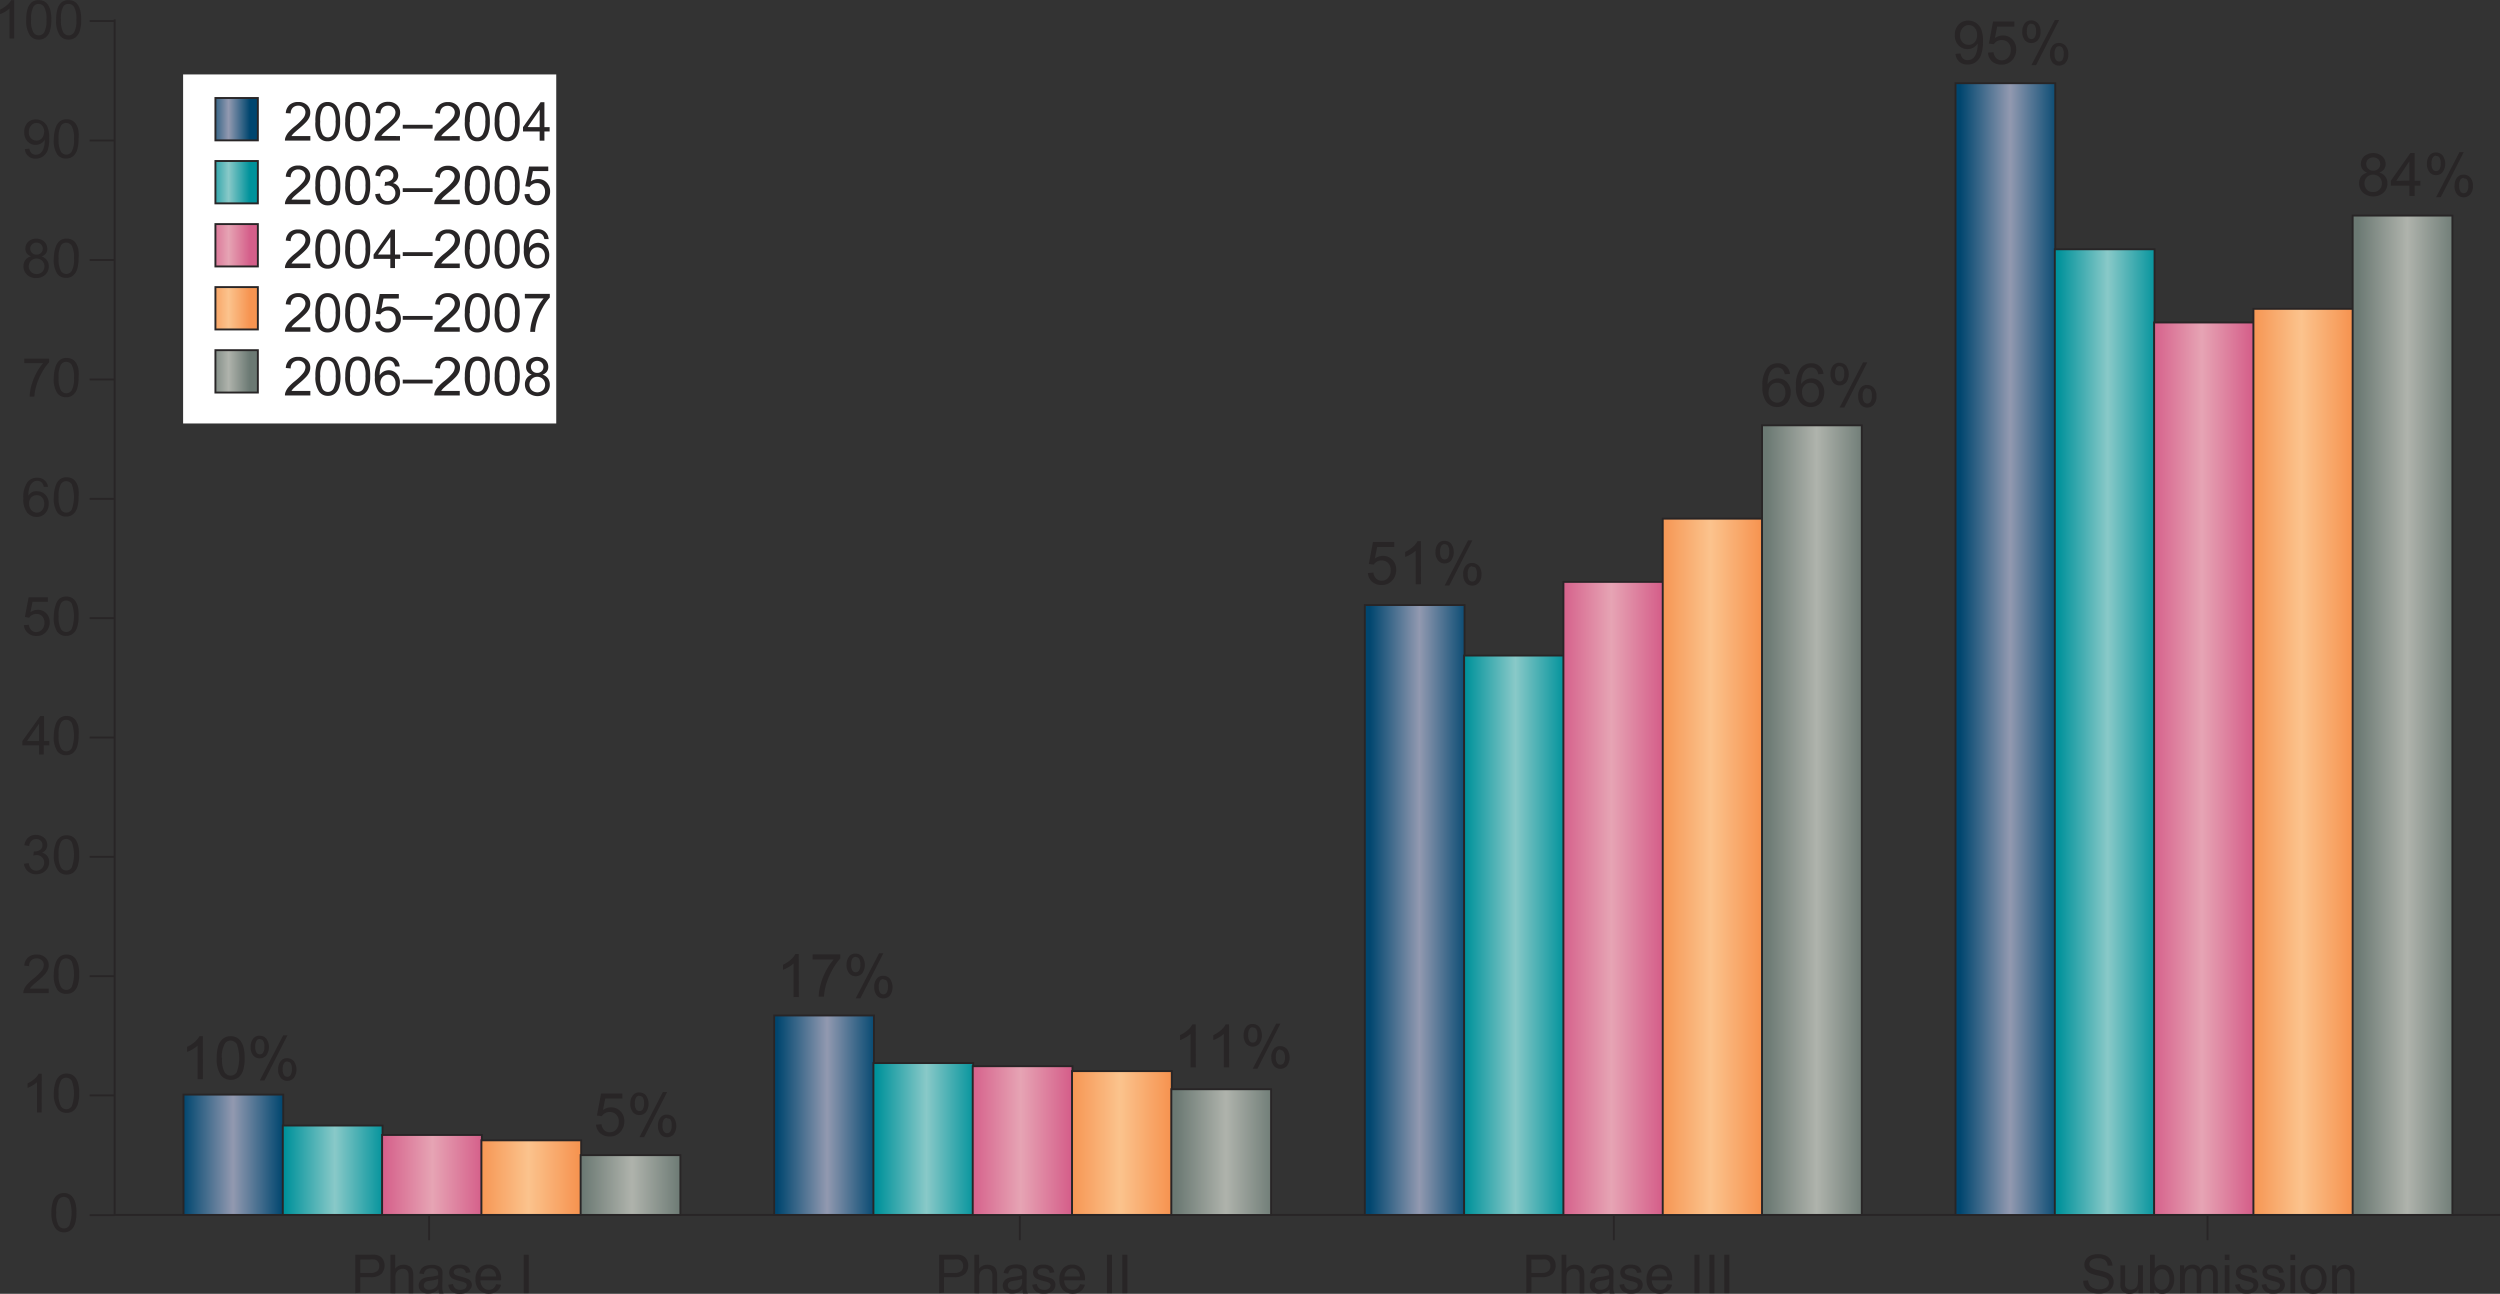 <svg id="Layer_1" data-name="Layer 1" xmlns="http://www.w3.org/2000/svg" xmlns:xlink="http://www.w3.org/1999/xlink" viewBox="0 0 325.76 168.59"><rect x="0" y="0" width="325.76" height="168.59" fill="#333333" stroke="none"/><defs><style>.cls-1,.cls-2{fill:none;}.cls-2{stroke:#282526;stroke-miterlimit:10;stroke-width:0.25px;}.cls-3{fill:#282526;}.cls-4{fill:#fff;}.cls-5{clip-path:url(#clip-path);}.cls-6{fill:url(#linear-gradient);}.cls-7{clip-path:url(#clip-path-2);}.cls-8{fill:url(#linear-gradient-2);}.cls-9{clip-path:url(#clip-path-3);}.cls-10{fill:url(#linear-gradient-3);}.cls-11{clip-path:url(#clip-path-4);}.cls-12{fill:url(#linear-gradient-4);}.cls-13{clip-path:url(#clip-path-5);}.cls-14{fill:url(#linear-gradient-5);}.cls-15{clip-path:url(#clip-path-6);}.cls-16{fill:url(#linear-gradient-6);}.cls-17{clip-path:url(#clip-path-7);}.cls-18{fill:url(#linear-gradient-7);}.cls-19{clip-path:url(#clip-path-8);}.cls-20{fill:url(#linear-gradient-8);}.cls-21{clip-path:url(#clip-path-9);}.cls-22{fill:url(#linear-gradient-9);}.cls-23{clip-path:url(#clip-path-10);}.cls-24{fill:url(#linear-gradient-10);}.cls-25{clip-path:url(#clip-path-11);}.cls-26{fill:url(#linear-gradient-11);}.cls-27{clip-path:url(#clip-path-12);}.cls-28{fill:url(#linear-gradient-12);}.cls-29{clip-path:url(#clip-path-13);}.cls-30{fill:url(#linear-gradient-13);}.cls-31{clip-path:url(#clip-path-14);}.cls-32{fill:url(#linear-gradient-14);}.cls-33{clip-path:url(#clip-path-15);}.cls-34{fill:url(#linear-gradient-15);}.cls-35{clip-path:url(#clip-path-16);}.cls-36{fill:url(#linear-gradient-16);}.cls-37{clip-path:url(#clip-path-17);}.cls-38{fill:url(#linear-gradient-17);}.cls-39{clip-path:url(#clip-path-18);}.cls-40{fill:url(#linear-gradient-18);}.cls-41{clip-path:url(#clip-path-19);}.cls-42{fill:url(#linear-gradient-19);}.cls-43{clip-path:url(#clip-path-20);}.cls-44{fill:url(#linear-gradient-20);}.cls-45{clip-path:url(#clip-path-21);}.cls-46{fill:url(#linear-gradient-21);}.cls-47{clip-path:url(#clip-path-22);}.cls-48{fill:url(#linear-gradient-22);}.cls-49{clip-path:url(#clip-path-23);}.cls-50{fill:url(#linear-gradient-23);}.cls-51{clip-path:url(#clip-path-24);}.cls-52{fill:url(#linear-gradient-24);}.cls-53{clip-path:url(#clip-path-25);}.cls-54{fill:url(#linear-gradient-25);}</style><clipPath id="clip-path" transform="translate(-0.76 -0.98)"><rect class="cls-1" x="28.83" y="13.75" width="5.53" height="5.52"/></clipPath><linearGradient id="linear-gradient" x1="-224.95" y1="478.99" x2="-223.95" y2="478.99" gradientTransform="matrix(5.53, 0, 0, -5.53, 1270.99, 2662.13)" gradientUnits="userSpaceOnUse"><stop offset="0" stop-color="#00466f"/><stop offset="0.5" stop-color="#9299b0"/><stop offset="1" stop-color="#00466f"/></linearGradient><clipPath id="clip-path-2" transform="translate(-0.76 -0.98)"><rect class="cls-1" x="28.83" y="21.96" width="5.53" height="5.52"/></clipPath><linearGradient id="linear-gradient-2" x1="-224.95" y1="478.99" x2="-223.95" y2="478.99" gradientTransform="matrix(5.53, 0, 0, -5.53, 1270.99, 2670.35)" gradientUnits="userSpaceOnUse"><stop offset="0" stop-color="#00929b"/><stop offset="0.5" stop-color="#89c9c8"/><stop offset="1" stop-color="#00929b"/></linearGradient><clipPath id="clip-path-3" transform="translate(-0.76 -0.98)"><rect class="cls-1" x="24.67" y="143.61" width="13" height="15.68"/></clipPath><linearGradient id="linear-gradient-3" x1="-224.95" y1="478.99" x2="-223.95" y2="478.99" gradientTransform="matrix(13, 0, 0, -13, 2948.22, 6377.33)" xlink:href="#linear-gradient"/><clipPath id="clip-path-4" transform="translate(-0.76 -0.98)"><rect class="cls-1" x="37.61" y="147.64" width="13" height="11.65"/></clipPath><linearGradient id="linear-gradient-4" x1="-224.95" y1="478.99" x2="-223.95" y2="478.99" gradientTransform="matrix(13, 0, 0, -13, 2961.49, 6380.05)" xlink:href="#linear-gradient-2"/><clipPath id="clip-path-5" transform="translate(-0.76 -0.98)"><rect class="cls-1" x="50.55" y="148.87" width="13" height="10.42"/></clipPath><linearGradient id="linear-gradient-5" x1="-224.95" y1="478.99" x2="-223.95" y2="478.99" gradientTransform="matrix(13, 0, 0, -13, 2974.21, 6380.2)" gradientUnits="userSpaceOnUse"><stop offset="0" stop-color="#d55f8a"/><stop offset="0.5" stop-color="#e6a4b4"/><stop offset="1" stop-color="#d55f8a"/></linearGradient><clipPath id="clip-path-6" transform="translate(-0.76 -0.98)"><rect class="cls-1" x="63.49" y="149.57" width="13" height="9.72"/></clipPath><linearGradient id="linear-gradient-6" x1="-224.95" y1="478.99" x2="-223.95" y2="478.99" gradientTransform="matrix(13, 0, 0, -13, 2986.71, 6379.61)" gradientUnits="userSpaceOnUse"><stop offset="0" stop-color="#f69451"/><stop offset="0.5" stop-color="#fbc38d"/><stop offset="1" stop-color="#f69451"/></linearGradient><clipPath id="clip-path-7" transform="translate(-0.76 -0.98)"><rect class="cls-1" x="76.43" y="151.5" width="13" height="7.79"/></clipPath><linearGradient id="linear-gradient-7" x1="-224.95" y1="478.99" x2="-223.95" y2="478.99" gradientTransform="matrix(13, 0, 0, -13, 3000.2, 6381.75)" gradientUnits="userSpaceOnUse"><stop offset="0" stop-color="#6b7973"/><stop offset="0.5" stop-color="#afb3ac"/><stop offset="1" stop-color="#6b7973"/></linearGradient><clipPath id="clip-path-8" transform="translate(-0.76 -0.98)"><rect class="cls-1" x="101.64" y="133.3" width="13" height="25.99"/></clipPath><linearGradient id="linear-gradient-8" x1="-224.95" y1="478.99" x2="-223.95" y2="478.99" gradientTransform="matrix(13, 0, 0, -13, 3025.63, 6373.11)" xlink:href="#linear-gradient"/><clipPath id="clip-path-9" transform="translate(-0.76 -0.98)"><rect class="cls-1" x="114.58" y="139.49" width="13" height="19.8"/></clipPath><linearGradient id="linear-gradient-9" x1="-224.95" y1="478.99" x2="-223.95" y2="478.99" gradientTransform="matrix(13, 0, 0, -13, 3038.57, 6376.21)" xlink:href="#linear-gradient-2"/><clipPath id="clip-path-10" transform="translate(-0.76 -0.98)"><rect class="cls-1" x="127.52" y="139.9" width="13" height="19.39"/></clipPath><linearGradient id="linear-gradient-10" x1="-224.95" y1="478.99" x2="-223.95" y2="478.99" gradientTransform="matrix(13, 0, 0, -13, 3050.85, 6375.01)" xlink:href="#linear-gradient-5"/><clipPath id="clip-path-11" transform="translate(-0.76 -0.98)"><rect class="cls-1" x="140.46" y="140.55" width="13" height="18.74"/></clipPath><linearGradient id="linear-gradient-11" x1="-224.95" y1="478.99" x2="-223.95" y2="478.99" gradientTransform="matrix(13, 0, 0, -13, 3063.79, 6375.33)" xlink:href="#linear-gradient-6"/><clipPath id="clip-path-12" transform="translate(-0.76 -0.98)"><rect class="cls-1" x="153.39" y="142.9" width="13" height="16.39"/></clipPath><linearGradient id="linear-gradient-12" x1="-224.95" y1="478.99" x2="-223.95" y2="478.99" gradientTransform="matrix(13, 0, 0, -13, 3077.6, 6378.38)" xlink:href="#linear-gradient-7"/><clipPath id="clip-path-13" transform="translate(-0.76 -0.98)"><rect class="cls-1" x="178.6" y="79.82" width="13" height="79.47"/></clipPath><linearGradient id="linear-gradient-13" x1="-224.95" y1="478.99" x2="-223.95" y2="478.99" gradientTransform="matrix(13, 0, 0, -13, 3102.82, 6346.84)" xlink:href="#linear-gradient"/><clipPath id="clip-path-14" transform="translate(-0.76 -0.98)"><rect class="cls-1" x="191.54" y="86.4" width="13" height="72.89"/></clipPath><linearGradient id="linear-gradient-14" x1="-224.95" y1="478.99" x2="-223.95" y2="478.99" gradientTransform="matrix(13, 0, 0, -13, 3115.32, 6349.2)" xlink:href="#linear-gradient-2"/><clipPath id="clip-path-15" transform="translate(-0.76 -0.98)"><rect class="cls-1" x="204.48" y="76.79" width="13" height="82.5"/></clipPath><linearGradient id="linear-gradient-15" x1="-224.95" y1="478.99" x2="-223.95" y2="478.99" gradientTransform="matrix(13, 0, 0, -13, 3127.82, 6343.46)" xlink:href="#linear-gradient-5"/><clipPath id="clip-path-16" transform="translate(-0.76 -0.98)"><rect class="cls-1" x="217.42" y="68.55" width="13" height="90.74"/></clipPath><linearGradient id="linear-gradient-16" x1="-224.95" y1="478.99" x2="-223.95" y2="478.99" gradientTransform="matrix(13, 0, 0, -13, 3140.75, 6339.34)" xlink:href="#linear-gradient-6"/><clipPath id="clip-path-17" transform="translate(-0.76 -0.98)"><rect class="cls-1" x="230.36" y="56.4" width="13" height="102.89"/></clipPath><linearGradient id="linear-gradient-17" x1="-224.95" y1="478.99" x2="-223.95" y2="478.99" gradientTransform="matrix(13, 0, 0, -13, 3154.57, 6335.13)" xlink:href="#linear-gradient-7"/><clipPath id="clip-path-18" transform="translate(-0.76 -0.98)"><rect class="cls-1" x="255.57" y="11.81" width="13" height="147.48"/></clipPath><linearGradient id="linear-gradient-18" x1="-224.95" y1="478.99" x2="-223.95" y2="478.99" gradientTransform="matrix(13, 0, 0, -13, 3179.78, 6312.84)" xlink:href="#linear-gradient"/><clipPath id="clip-path-19" transform="translate(-0.76 -0.98)"><rect class="cls-1" x="268.51" y="33.45" width="13" height="125.84"/></clipPath><linearGradient id="linear-gradient-19" x1="-224.95" y1="478.99" x2="-223.95" y2="478.99" gradientTransform="matrix(13, 0, 0, -13, 3192.5, 6323.19)" xlink:href="#linear-gradient-2"/><clipPath id="clip-path-20" transform="translate(-0.76 -0.98)"><rect class="cls-1" x="281.45" y="43" width="13" height="116.29"/></clipPath><linearGradient id="linear-gradient-20" x1="-224.95" y1="478.99" x2="-223.95" y2="478.99" gradientTransform="matrix(13, 0, 0, -13, 3204.78, 6326.56)" xlink:href="#linear-gradient-5"/><clipPath id="clip-path-21" transform="translate(-0.76 -0.98)"><rect class="cls-1" x="294.39" y="41.22" width="13" height="118.07"/></clipPath><linearGradient id="linear-gradient-21" x1="-224.95" y1="478.99" x2="-223.95" y2="478.99" gradientTransform="matrix(13, 0, 0, -13, 3217.72, 6325.67)" xlink:href="#linear-gradient-6"/><clipPath id="clip-path-22" transform="translate(-0.76 -0.98)"><rect class="cls-1" x="307.32" y="29.07" width="13" height="130.22"/></clipPath><linearGradient id="linear-gradient-22" x1="-224.95" y1="478.99" x2="-223.95" y2="478.99" gradientTransform="matrix(13, 0, 0, -13, 3231.54, 6321.47)" xlink:href="#linear-gradient-7"/><clipPath id="clip-path-23" transform="translate(-0.76 -0.98)"><rect class="cls-1" x="28.83" y="30.17" width="5.53" height="5.52"/></clipPath><linearGradient id="linear-gradient-23" x1="-224.95" y1="478.99" x2="-223.95" y2="478.99" gradientTransform="matrix(5.53, 0, 0, -5.53, 1270.99, 2678.56)" xlink:href="#linear-gradient-5"/><clipPath id="clip-path-24" transform="translate(-0.76 -0.98)"><rect class="cls-1" x="28.83" y="38.39" width="5.53" height="5.52"/></clipPath><linearGradient id="linear-gradient-24" x1="-224.95" y1="478.99" x2="-223.95" y2="478.99" gradientTransform="matrix(5.53, 0, 0, -5.53, 1270.99, 2686.78)" xlink:href="#linear-gradient-6"/><clipPath id="clip-path-25" transform="translate(-0.76 -0.98)"><rect class="cls-1" x="28.83" y="46.6" width="5.53" height="5.52"/></clipPath><linearGradient id="linear-gradient-25" x1="-224.95" y1="478.99" x2="-223.95" y2="478.99" gradientTransform="matrix(5.53, 0, 0, -5.53, 1270.99, 2694.99)" xlink:href="#linear-gradient-7"/></defs><title>ProbabilityOfSuccess</title><polyline class="cls-2" points="325.76 158.31 14.94 158.31 14.94 2.52"/><path class="cls-3" d="M2.61,6H2V2.09a3.18,3.18,0,0,1-.58.42,4.18,4.18,0,0,1-.65.32V2.23a3.71,3.71,0,0,0,.9-.59A2.31,2.31,0,0,0,2.21,1h.4Z" transform="translate(-0.76 -0.98)"/><path class="cls-3" d="M4.18,3.54a4.58,4.58,0,0,1,.18-1.43,1.78,1.78,0,0,1,.54-.84A1.39,1.39,0,0,1,5.82,1a1.48,1.48,0,0,1,.71.16,1.36,1.36,0,0,1,.5.47,2.5,2.5,0,0,1,.31.75,5,5,0,0,1,.11,1.18A4.6,4.6,0,0,1,7.27,5a1.78,1.78,0,0,1-.54.84,1.39,1.39,0,0,1-.91.3,1.38,1.38,0,0,1-1.14-.52A3.3,3.3,0,0,1,4.18,3.54Zm.63,0A3.14,3.14,0,0,0,5.1,5.18a.82.82,0,0,0,1.42,0,3.14,3.14,0,0,0,.29-1.64,3.14,3.14,0,0,0-.29-1.64.86.86,0,0,0-.72-.41.79.79,0,0,0-.68.36A3.18,3.18,0,0,0,4.82,3.54Z" transform="translate(-0.76 -0.98)"/><path class="cls-3" d="M8.08,3.54a4.58,4.58,0,0,1,.18-1.43,1.78,1.78,0,0,1,.54-.84A1.39,1.39,0,0,1,9.71,1a1.48,1.48,0,0,1,.71.16,1.36,1.36,0,0,1,.5.47,2.5,2.5,0,0,1,.31.75,5,5,0,0,1,.11,1.18A4.6,4.6,0,0,1,11.16,5a1.78,1.78,0,0,1-.54.84,1.39,1.39,0,0,1-.91.3,1.38,1.38,0,0,1-1.14-.52A3.3,3.3,0,0,1,8.08,3.54Zm.63,0A3.14,3.14,0,0,0,9,5.18a.82.82,0,0,0,1.42,0,3.14,3.14,0,0,0,.29-1.64,3.14,3.14,0,0,0-.29-1.64.86.86,0,0,0-.72-.41A.79.79,0,0,0,9,1.84,3.18,3.18,0,0,0,8.71,3.54Z" transform="translate(-0.76 -0.98)"/><line class="cls-2" x1="11.68" y1="2.74" x2="14.91" y2="2.74"/><path class="cls-3" d="M4,20.4l.59-.05a1,1,0,0,0,.29.6.79.79,0,0,0,.54.19.94.94,0,0,0,.5-.13,1.06,1.06,0,0,0,.35-.35,2,2,0,0,0,.23-.59,3.09,3.09,0,0,0,.09-.75s0-.07,0-.12a1.41,1.41,0,0,1-.5.48,1.37,1.37,0,0,1-.69.18,1.4,1.4,0,0,1-1.05-.45,1.65,1.65,0,0,1-.43-1.19A1.69,1.69,0,0,1,4.32,17a1.5,1.5,0,0,1,1.13-.46,1.61,1.61,0,0,1,.89.26,1.64,1.64,0,0,1,.62.75,3.68,3.68,0,0,1,.21,1.41A4.56,4.56,0,0,1,7,20.48a1.79,1.79,0,0,1-.62.87,1.61,1.61,0,0,1-1,.3A1.32,1.32,0,0,1,4,20.4Zm2.52-2.21a1.21,1.21,0,0,0-.28-.84A.88.88,0,0,0,5.53,17a.94.94,0,0,0-.71.33,1.24,1.24,0,0,0-.3.87A1.07,1.07,0,0,0,4.8,19a1,1,0,0,0,.71.3.91.91,0,0,0,.7-.3A1.18,1.18,0,0,0,6.49,18.19Z" transform="translate(-0.76 -0.98)"/><path class="cls-3" d="M7.77,19.08A4.58,4.58,0,0,1,8,17.65a1.78,1.78,0,0,1,.54-.84,1.39,1.39,0,0,1,.91-.29,1.48,1.48,0,0,1,.71.16,1.36,1.36,0,0,1,.5.47,2.5,2.5,0,0,1,.31.75A5,5,0,0,1,11,19.08a4.6,4.6,0,0,1-.18,1.42,1.78,1.78,0,0,1-.54.84,1.39,1.39,0,0,1-.91.3,1.38,1.38,0,0,1-1.14-.52A3.3,3.3,0,0,1,7.77,19.08Zm.63,0a3.14,3.14,0,0,0,.29,1.64.82.82,0,0,0,1.42,0,3.14,3.14,0,0,0,.29-1.64,3.14,3.14,0,0,0-.29-1.64A.86.86,0,0,0,9.39,17a.79.79,0,0,0-.68.36A3.18,3.18,0,0,0,8.4,19.08Z" transform="translate(-0.76 -0.98)"/><line class="cls-2" x1="11.68" y1="18.31" x2="14.91" y2="18.31"/><path class="cls-3" d="M4.82,34.39a1.16,1.16,0,0,1-.57-.4,1,1,0,0,1-.18-.62,1.22,1.22,0,0,1,.39-.92,1.46,1.46,0,0,1,1-.37,1.47,1.47,0,0,1,1.06.38,1.23,1.23,0,0,1,.4.93,1,1,0,0,1-.18.61,1.15,1.15,0,0,1-.56.4,1.35,1.35,0,0,1,.7.49,1.34,1.34,0,0,1,.24.8,1.44,1.44,0,0,1-.45,1.08,1.65,1.65,0,0,1-1.2.44,1.65,1.65,0,0,1-1.2-.44,1.46,1.46,0,0,1-.45-1.1,1.32,1.32,0,0,1,.25-.82A1.24,1.24,0,0,1,4.82,34.39ZM4.5,35.66a1.11,1.11,0,0,0,.13.51.88.88,0,0,0,.37.38,1.08,1.08,0,0,0,.53.14,1,1,0,0,0,.73-.28,1,1,0,0,0,.29-.72,1,1,0,0,0-.3-.73,1,1,0,0,0-.74-.29,1,1,0,0,0-1,1Zm.2-2.31a.78.78,0,0,0,.23.58.81.81,0,0,0,.59.23.8.8,0,0,0,.58-.22.74.74,0,0,0,.23-.55.77.77,0,0,0-.23-.57.86.86,0,0,0-1.17,0A.73.73,0,0,0,4.7,33.34Z" transform="translate(-0.76 -0.98)"/><path class="cls-3" d="M7.77,34.63A4.58,4.58,0,0,1,8,33.2a1.78,1.78,0,0,1,.54-.84,1.39,1.39,0,0,1,.91-.29,1.48,1.48,0,0,1,.71.16,1.36,1.36,0,0,1,.5.47,2.5,2.5,0,0,1,.31.75A5,5,0,0,1,11,34.63a4.6,4.6,0,0,1-.18,1.42,1.78,1.78,0,0,1-.54.84,1.39,1.39,0,0,1-.91.3,1.38,1.38,0,0,1-1.14-.52A3.3,3.3,0,0,1,7.77,34.63Zm.63,0a3.14,3.14,0,0,0,.29,1.64.82.82,0,0,0,1.42,0,3.14,3.14,0,0,0,.29-1.64A3.14,3.14,0,0,0,10.11,33a.86.86,0,0,0-.72-.41.79.79,0,0,0-.68.36A3.18,3.18,0,0,0,8.4,34.63Z" transform="translate(-0.76 -0.98)"/><line class="cls-2" x1="11.68" y1="33.88" x2="14.91" y2="33.88"/><path class="cls-3" d="M6.19,145.94H5.58V142a3.22,3.22,0,0,1-.58.42,4.17,4.17,0,0,1-.65.32v-.59a3.71,3.71,0,0,0,.9-.59,2.31,2.31,0,0,0,.55-.67h.4Z" transform="translate(-0.76 -0.98)"/><path class="cls-3" d="M7.77,143.47A4.58,4.58,0,0,1,8,142a1.78,1.78,0,0,1,.54-.84,1.39,1.39,0,0,1,.91-.29,1.48,1.48,0,0,1,.71.16,1.36,1.36,0,0,1,.5.47,2.51,2.51,0,0,1,.31.75,5,5,0,0,1,.11,1.18,4.6,4.6,0,0,1-.18,1.42,1.78,1.78,0,0,1-.54.84,1.39,1.39,0,0,1-.91.3,1.38,1.38,0,0,1-1.14-.52A3.3,3.3,0,0,1,7.77,143.47Zm.63,0a3.14,3.14,0,0,0,.29,1.64.82.82,0,0,0,1.42,0,4.81,4.81,0,0,0,0-3.29.86.86,0,0,0-.72-.41.79.79,0,0,0-.68.36A3.18,3.18,0,0,0,8.4,143.47Z" transform="translate(-0.76 -0.98)"/><line class="cls-2" x1="11.68" y1="142.74" x2="14.91" y2="142.74"/><path class="cls-3" d="M7.11,129.8v.59H3.8a1.1,1.1,0,0,1,.07-.43,2.28,2.28,0,0,1,.4-.67,6.36,6.36,0,0,1,.81-.76,6.82,6.82,0,0,0,1.1-1.06,1.27,1.27,0,0,0,.29-.74.82.82,0,0,0-.26-.62.94.94,0,0,0-.68-.25,1,1,0,0,0-.71.27,1,1,0,0,0-.27.74l-.63-.06a1.56,1.56,0,0,1,.49-1.08,1.67,1.67,0,0,1,1.14-.37,1.58,1.58,0,0,1,1.14.4,1.31,1.31,0,0,1,.42,1,1.5,1.5,0,0,1-.12.59,2.29,2.29,0,0,1-.41.61,9.86,9.86,0,0,1-.95.88q-.55.46-.71.63a2,2,0,0,0-.26.33Z" transform="translate(-0.76 -0.98)"/><path class="cls-3" d="M7.77,127.92A4.58,4.58,0,0,1,8,126.49a1.78,1.78,0,0,1,.54-.84,1.39,1.39,0,0,1,.91-.29,1.48,1.48,0,0,1,.71.16,1.36,1.36,0,0,1,.5.47,2.51,2.51,0,0,1,.31.75,5,5,0,0,1,.11,1.18,4.6,4.6,0,0,1-.18,1.42,1.78,1.78,0,0,1-.54.84,1.39,1.39,0,0,1-.91.3A1.38,1.38,0,0,1,8.26,130,3.3,3.3,0,0,1,7.77,127.92Zm.63,0a3.14,3.14,0,0,0,.29,1.64.82.82,0,0,0,1.42,0,4.81,4.81,0,0,0,0-3.29.86.86,0,0,0-.72-.41.79.79,0,0,0-.68.36A3.18,3.18,0,0,0,8.4,127.92Z" transform="translate(-0.76 -0.98)"/><line class="cls-2" x1="11.68" y1="127.2" x2="14.91" y2="127.2"/><path class="cls-3" d="M3.88,113.53l.62-.08a1.36,1.36,0,0,0,.36.75.89.89,0,0,0,.62.23,1,1,0,0,0,.73-.3,1,1,0,0,0,.3-.75.94.94,0,0,0-.28-.7,1,1,0,0,0-.7-.28,1.75,1.75,0,0,0-.43.07l.07-.54h.1a1.27,1.27,0,0,0,.71-.21.7.7,0,0,0,.31-.63.74.74,0,0,0-.23-.56.81.81,0,0,0-.59-.22.84.84,0,0,0-.6.23,1.13,1.13,0,0,0-.31.68l-.62-.11a1.58,1.58,0,0,1,.51-1,1.48,1.48,0,0,1,1-.34,1.64,1.64,0,0,1,.76.18,1.27,1.27,0,0,1,.53.48,1.24,1.24,0,0,1,.18.65,1.06,1.06,0,0,1-.17.59,1.19,1.19,0,0,1-.52.42,1.16,1.16,0,0,1,.69.43,1.29,1.29,0,0,1,.25.81,1.48,1.48,0,0,1-.48,1.11,1.68,1.68,0,0,1-1.21.46,1.57,1.57,0,0,1-1.1-.39A1.52,1.52,0,0,1,3.88,113.53Z" transform="translate(-0.76 -0.98)"/><path class="cls-3" d="M7.77,112.38A4.58,4.58,0,0,1,8,110.95a1.78,1.78,0,0,1,.54-.84,1.39,1.39,0,0,1,.91-.29,1.48,1.48,0,0,1,.71.16,1.36,1.36,0,0,1,.5.47,2.51,2.51,0,0,1,.31.75,5,5,0,0,1,.11,1.18,4.6,4.6,0,0,1-.18,1.42,1.78,1.78,0,0,1-.54.84,1.39,1.39,0,0,1-.91.3,1.38,1.38,0,0,1-1.14-.52A3.3,3.3,0,0,1,7.77,112.38Zm.63,0A3.14,3.14,0,0,0,8.69,114a.82.82,0,0,0,1.42,0,4.81,4.81,0,0,0,0-3.29.86.86,0,0,0-.72-.41.79.79,0,0,0-.68.36A3.18,3.18,0,0,0,8.4,112.38Z" transform="translate(-0.76 -0.98)"/><line class="cls-2" x1="11.68" y1="111.65" x2="14.91" y2="111.65"/><path class="cls-3" d="M5.85,99.3V98.1H3.67v-.56L6,94.29h.5v3.25h.68v.56H6.46v1.2Zm0-1.76V95.28L4.28,97.54Z" transform="translate(-0.76 -0.98)"/><path class="cls-3" d="M7.77,96.83A4.58,4.58,0,0,1,8,95.4a1.78,1.78,0,0,1,.54-.84,1.39,1.39,0,0,1,.91-.29,1.48,1.48,0,0,1,.71.16,1.36,1.36,0,0,1,.5.47,2.51,2.51,0,0,1,.31.75A5,5,0,0,1,11,96.83a4.6,4.6,0,0,1-.18,1.42,1.78,1.78,0,0,1-.54.84,1.39,1.39,0,0,1-.91.3,1.38,1.38,0,0,1-1.14-.52A3.3,3.3,0,0,1,7.77,96.83Zm.63,0a3.14,3.14,0,0,0,.29,1.64.82.82,0,0,0,1.42,0,4.81,4.81,0,0,0,0-3.29.86.86,0,0,0-.72-.41.79.79,0,0,0-.68.36A3.18,3.18,0,0,0,8.4,96.83Z" transform="translate(-0.76 -0.98)"/><line class="cls-2" x1="11.68" y1="96.1" x2="14.91" y2="96.1"/><path class="cls-3" d="M3.87,82.44l.65-.05a1.16,1.16,0,0,0,.33.71.91.91,0,0,0,.63.24A1,1,0,0,0,6.24,83a1.26,1.26,0,0,0,.31-.89,1.14,1.14,0,0,0-.3-.83,1,1,0,0,0-.77-.3,1.07,1.07,0,0,0-.54.14,1,1,0,0,0-.38.35L4,81.38l.49-2.57H7v.59H5l-.27,1.35a1.63,1.63,0,0,1,.95-.31,1.5,1.5,0,0,1,1.11.45,1.59,1.59,0,0,1,.45,1.17,1.83,1.83,0,0,1-.4,1.18,1.59,1.59,0,0,1-1.32.61,1.62,1.62,0,0,1-1.12-.38A1.5,1.5,0,0,1,3.87,82.44Z" transform="translate(-0.76 -0.98)"/><path class="cls-3" d="M7.77,81.28A4.58,4.58,0,0,1,8,79.85,1.78,1.78,0,0,1,8.49,79a1.39,1.39,0,0,1,.91-.29,1.48,1.48,0,0,1,.71.16,1.36,1.36,0,0,1,.5.47,2.5,2.5,0,0,1,.31.75A5,5,0,0,1,11,81.28a4.6,4.6,0,0,1-.18,1.42,1.78,1.78,0,0,1-.54.84,1.39,1.39,0,0,1-.91.3,1.38,1.38,0,0,1-1.14-.52A3.3,3.3,0,0,1,7.77,81.28Zm.63,0a3.14,3.14,0,0,0,.29,1.64.82.82,0,0,0,1.42,0,4.81,4.81,0,0,0,0-3.28.86.86,0,0,0-.72-.41.79.79,0,0,0-.68.36A3.18,3.18,0,0,0,8.4,81.28Z" transform="translate(-0.76 -0.98)"/><line class="cls-2" x1="11.68" y1="80.55" x2="14.91" y2="80.55"/><path class="cls-3" d="M7.07,64.42l-.61,0a1.16,1.16,0,0,0-.23-.53.82.82,0,0,0-.62-.26.85.85,0,0,0-.52.16,1.4,1.4,0,0,0-.46.62,3.22,3.22,0,0,0-.17,1.16,1.42,1.42,0,0,1,.54-.5A1.46,1.46,0,0,1,5.68,65a1.4,1.4,0,0,1,1,.45,1.63,1.63,0,0,1,.43,1.17,1.93,1.93,0,0,1-.2.88,1.48,1.48,0,0,1-.56.62,1.53,1.53,0,0,1-.81.22,1.58,1.58,0,0,1-1.25-.57,2.85,2.85,0,0,1-.49-1.86,3.34,3.34,0,0,1,.54-2.11,1.54,1.54,0,0,1,1.26-.57,1.34,1.34,0,0,1,1.42,1.25ZM4.55,66.58a1.43,1.43,0,0,0,.13.61,1,1,0,0,0,.38.44,1,1,0,0,0,.51.15.87.87,0,0,0,.67-.31,1.24,1.24,0,0,0,.28-.85,1.16,1.16,0,0,0-.28-.82.91.91,0,0,0-.7-.3,1,1,0,0,0-.71.3A1.08,1.08,0,0,0,4.55,66.58Z" transform="translate(-0.76 -0.98)"/><path class="cls-3" d="M7.77,65.73A4.58,4.58,0,0,1,8,64.3a1.78,1.78,0,0,1,.54-.84,1.39,1.39,0,0,1,.91-.29,1.48,1.48,0,0,1,.71.16,1.36,1.36,0,0,1,.5.47,2.5,2.5,0,0,1,.31.75A5,5,0,0,1,11,65.73a4.6,4.6,0,0,1-.18,1.42,1.78,1.78,0,0,1-.54.84,1.39,1.39,0,0,1-.91.3,1.38,1.38,0,0,1-1.14-.52A3.3,3.3,0,0,1,7.77,65.73Zm.63,0a3.14,3.14,0,0,0,.29,1.64.82.82,0,0,0,1.42,0,4.81,4.81,0,0,0,0-3.28.86.86,0,0,0-.72-.41.79.79,0,0,0-.68.36A3.18,3.18,0,0,0,8.4,65.73Z" transform="translate(-0.76 -0.98)"/><line class="cls-2" x1="11.68" y1="65" x2="14.91" y2="65"/><path class="cls-3" d="M3.92,48.3v-.59H7.16v.48a6.82,6.82,0,0,0-.95,1.35,8.24,8.24,0,0,0-.73,1.74,6.46,6.46,0,0,0-.24,1.38H4.62a6.15,6.15,0,0,1,.23-1.43,7.48,7.48,0,0,1,.64-1.62,6.92,6.92,0,0,1,.88-1.31Z" transform="translate(-0.76 -0.98)"/><path class="cls-3" d="M7.77,50.18A4.58,4.58,0,0,1,8,48.75a1.78,1.78,0,0,1,.54-.84,1.39,1.39,0,0,1,.91-.29,1.48,1.48,0,0,1,.71.16,1.36,1.36,0,0,1,.5.47,2.5,2.5,0,0,1,.31.75A5,5,0,0,1,11,50.18a4.6,4.6,0,0,1-.18,1.42,1.78,1.78,0,0,1-.54.84,1.39,1.39,0,0,1-.91.3,1.38,1.38,0,0,1-1.14-.52A3.3,3.3,0,0,1,7.77,50.18Zm.63,0a3.14,3.14,0,0,0,.29,1.64.82.82,0,0,0,1.42,0,3.14,3.14,0,0,0,.29-1.64,3.14,3.14,0,0,0-.29-1.64.86.86,0,0,0-.72-.41.79.79,0,0,0-.68.36A3.18,3.18,0,0,0,8.4,50.18Z" transform="translate(-0.76 -0.98)"/><line class="cls-2" x1="11.68" y1="49.45" x2="14.91" y2="49.45"/><path class="cls-3" d="M7.46,159a4.58,4.58,0,0,1,.18-1.43,1.78,1.78,0,0,1,.54-.84,1.39,1.39,0,0,1,.91-.29,1.48,1.48,0,0,1,.71.16,1.36,1.36,0,0,1,.5.47,2.51,2.51,0,0,1,.31.75,5,5,0,0,1,.11,1.18,4.6,4.6,0,0,1-.18,1.42,1.78,1.78,0,0,1-.54.84,1.39,1.39,0,0,1-.91.3A1.38,1.38,0,0,1,8,161.06,3.3,3.3,0,0,1,7.46,159Zm.63,0a3.14,3.14,0,0,0,.29,1.64.82.82,0,0,0,1.42,0,4.81,4.81,0,0,0,0-3.29.86.86,0,0,0-.72-.41.79.79,0,0,0-.68.36A3.18,3.18,0,0,0,8.09,159Z" transform="translate(-0.76 -0.98)"/><line class="cls-2" x1="11.68" y1="158.34" x2="14.91" y2="158.34"/><path class="cls-3" d="M47.05,169.48v-5h1.89a4.53,4.53,0,0,1,.76,0,1.51,1.51,0,0,1,.62.23,1.23,1.23,0,0,1,.4.48,1.63,1.63,0,0,1-.25,1.77,2,2,0,0,1-1.47.44H47.71v2Zm.66-2.63H49a1.38,1.38,0,0,0,.91-.24.85.85,0,0,0,.27-.67.91.91,0,0,0-.16-.54.74.74,0,0,0-.42-.3,2.85,2.85,0,0,0-.62,0H47.71Z" transform="translate(-0.76 -0.98)"/><path class="cls-3" d="M51.64,169.48v-5h.62v1.8a1.37,1.37,0,0,1,1.09-.5,1.46,1.46,0,0,1,.7.16.93.93,0,0,1,.43.44,2,2,0,0,1,.13.81v2.3H54v-2.3a1,1,0,0,0-.2-.67.74.74,0,0,0-.57-.21,1,1,0,0,0-.51.14.81.81,0,0,0-.34.38,1.77,1.77,0,0,0-.1.67v2Z" transform="translate(-0.76 -0.98)"/><path class="cls-3" d="M57.9,169a2.31,2.31,0,0,1-.66.41,1.91,1.91,0,0,1-.68.12,1.32,1.32,0,0,1-.92-.29,1,1,0,0,1-.32-.75,1,1,0,0,1,.44-.84,1.5,1.5,0,0,1,.44-.2,4.48,4.48,0,0,1,.55-.09,5.65,5.65,0,0,0,1.1-.21c0-.08,0-.14,0-.16a.68.68,0,0,0-.17-.53,1,1,0,0,0-.7-.21,1.08,1.08,0,0,0-.64.15A.93.93,0,0,0,56,167l-.6-.08a1.49,1.49,0,0,1,.27-.62,1.19,1.19,0,0,1,.54-.37,2.44,2.44,0,0,1,.82-.13,2.17,2.17,0,0,1,.76.11,1,1,0,0,1,.43.28,1,1,0,0,1,.19.42,3.45,3.45,0,0,1,0,.57V168a8.66,8.66,0,0,0,0,1.09,1.35,1.35,0,0,0,.16.44H58A1.3,1.3,0,0,1,57.9,169Zm-.05-1.37a4.45,4.45,0,0,1-1,.23,2.4,2.4,0,0,0-.54.12.54.54,0,0,0-.24.2.54.54,0,0,0,.1.7.8.8,0,0,0,.54.16,1.27,1.27,0,0,0,.63-.16,1,1,0,0,0,.41-.42,1.49,1.49,0,0,0,.1-.62Z" transform="translate(-0.76 -0.98)"/><path class="cls-3" d="M59.18,168.39l.61-.1a.85.85,0,0,0,.29.56,1,1,0,0,0,.65.2,1,1,0,0,0,.63-.17.52.52,0,0,0,.21-.41.37.37,0,0,0-.18-.33,2.66,2.66,0,0,0-.63-.21,5.76,5.76,0,0,1-.94-.3.89.89,0,0,1-.53-.83.94.94,0,0,1,.11-.45,1,1,0,0,1,.3-.34,1.27,1.27,0,0,1,.39-.18,1.87,1.87,0,0,1,.53-.07,2.1,2.1,0,0,1,.75.12,1,1,0,0,1,.48.33,1.31,1.31,0,0,1,.21.56l-.6.08a.66.66,0,0,0-.24-.44.87.87,0,0,0-.56-.16,1,1,0,0,0-.6.14.41.41,0,0,0-.18.33A.34.34,0,0,0,60,167a.54.54,0,0,0,.24.16l.54.16a7.54,7.54,0,0,1,.91.29.92.92,0,0,1,.41.32.9.9,0,0,1,.15.53A1,1,0,0,1,62,169a1.16,1.16,0,0,1-.52.42,1.89,1.89,0,0,1-.77.15,1.7,1.7,0,0,1-1.08-.29A1.37,1.37,0,0,1,59.18,168.39Z" transform="translate(-0.76 -0.98)"/><path class="cls-3" d="M65.41,168.31l.64.08a1.55,1.55,0,0,1-.56.86,1.89,1.89,0,0,1-2.3-.18,1.92,1.92,0,0,1-.47-1.38,2,2,0,0,1,.47-1.42,1.6,1.6,0,0,1,1.22-.51,1.55,1.55,0,0,1,1.19.5,2,2,0,0,1,.46,1.39s0,.09,0,.16H63.36a1.39,1.39,0,0,0,.34.92,1,1,0,0,0,.76.32.94.94,0,0,0,.58-.18A1.18,1.18,0,0,0,65.41,168.31Zm-2-1h2a1.23,1.23,0,0,0-.23-.69.94.94,0,0,0-.76-.36,1,1,0,0,0-.71.28A1.12,1.12,0,0,0,63.39,167.31Z" transform="translate(-0.76 -0.98)"/><path class="cls-3" d="M69,169.48v-5h.66v5Z" transform="translate(-0.76 -0.98)"/><line class="cls-2" x1="55.91" y1="161.61" x2="55.91" y2="158.38"/><path class="cls-3" d="M123.13,169.48v-5H125a4.54,4.54,0,0,1,.76,0,1.5,1.5,0,0,1,.62.23,1.23,1.23,0,0,1,.4.48,1.63,1.63,0,0,1-.25,1.77,2,2,0,0,1-1.47.44h-1.29v2Zm.66-2.63h1.29a1.38,1.38,0,0,0,.91-.24.86.86,0,0,0,.27-.67.91.91,0,0,0-.16-.54.75.75,0,0,0-.42-.3,2.85,2.85,0,0,0-.62,0h-1.28Z" transform="translate(-0.76 -0.98)"/><path class="cls-3" d="M127.72,169.48v-5h.62v1.8a1.38,1.38,0,0,1,1.09-.5,1.46,1.46,0,0,1,.7.16.93.93,0,0,1,.43.44,2,2,0,0,1,.13.81v2.3h-.62v-2.3a1,1,0,0,0-.2-.67.74.74,0,0,0-.57-.21,1,1,0,0,0-.51.14.8.8,0,0,0-.34.38,1.77,1.77,0,0,0-.1.67v2Z" transform="translate(-0.76 -0.98)"/><path class="cls-3" d="M134,169a2.3,2.3,0,0,1-.66.41,1.91,1.91,0,0,1-.68.12,1.32,1.32,0,0,1-.92-.29,1,1,0,0,1-.32-.75,1,1,0,0,1,.12-.49,1,1,0,0,1,.32-.35,1.5,1.5,0,0,1,.44-.2,4.48,4.48,0,0,1,.55-.09,5.66,5.66,0,0,0,1.1-.21q0-.13,0-.16a.68.68,0,0,0-.17-.53,1,1,0,0,0-.7-.21,1.08,1.08,0,0,0-.64.15.93.93,0,0,0-.31.54l-.6-.08a1.49,1.49,0,0,1,.27-.62,1.19,1.19,0,0,1,.54-.37,2.44,2.44,0,0,1,.82-.13,2.18,2.18,0,0,1,.76.11,1,1,0,0,1,.43.28,1,1,0,0,1,.19.42,3.46,3.46,0,0,1,0,.57V168a8.62,8.62,0,0,0,0,1.09,1.38,1.38,0,0,0,.16.44h-.64A1.32,1.32,0,0,1,134,169Zm-.05-1.37a4.47,4.47,0,0,1-1,.23,2.4,2.4,0,0,0-.54.12.54.54,0,0,0-.24.2.54.54,0,0,0,.1.7.8.8,0,0,0,.54.16,1.27,1.27,0,0,0,.63-.16,1,1,0,0,0,.41-.42,1.48,1.48,0,0,0,.1-.62Z" transform="translate(-0.76 -0.98)"/><path class="cls-3" d="M135.26,168.39l.61-.1a.84.84,0,0,0,.29.56,1,1,0,0,0,.65.2,1,1,0,0,0,.63-.17.52.52,0,0,0,.21-.41.37.37,0,0,0-.18-.33,2.64,2.64,0,0,0-.63-.21,5.75,5.75,0,0,1-.94-.3.91.91,0,0,1-.4-.34.92.92,0,0,1-.13-.49.93.93,0,0,1,.11-.45,1,1,0,0,1,.3-.34,1.28,1.28,0,0,1,.39-.18,1.86,1.86,0,0,1,.53-.07,2.1,2.1,0,0,1,.75.12,1,1,0,0,1,.48.33,1.3,1.3,0,0,1,.21.56l-.6.08a.66.66,0,0,0-.24-.44.87.87,0,0,0-.55-.16,1,1,0,0,0-.61.14.41.41,0,0,0-.18.33.34.34,0,0,0,.08.22.53.53,0,0,0,.24.16l.54.16a7.55,7.55,0,0,1,.91.29.92.92,0,0,1,.41.32.9.9,0,0,1,.15.53,1,1,0,0,1-.18.58,1.17,1.17,0,0,1-.52.42,1.9,1.9,0,0,1-.77.15,1.7,1.7,0,0,1-1.08-.29A1.37,1.37,0,0,1,135.26,168.39Z" transform="translate(-0.76 -0.98)"/><path class="cls-3" d="M141.49,168.31l.64.08a1.56,1.56,0,0,1-.56.86,1.89,1.89,0,0,1-2.3-.18,1.92,1.92,0,0,1-.47-1.38,2,2,0,0,1,.47-1.42,1.6,1.6,0,0,1,1.22-.51,1.55,1.55,0,0,1,1.19.5,2,2,0,0,1,.46,1.39s0,.09,0,.16h-2.71a1.39,1.39,0,0,0,.34.92,1,1,0,0,0,.76.32.94.94,0,0,0,.58-.18A1.18,1.18,0,0,0,141.49,168.31Zm-2-1h2a1.23,1.23,0,0,0-.23-.69.94.94,0,0,0-.76-.36,1,1,0,0,0-.71.28A1.13,1.13,0,0,0,139.47,167.31Z" transform="translate(-0.76 -0.98)"/><path class="cls-3" d="M145,169.48v-5h.66v5Z" transform="translate(-0.76 -0.98)"/><path class="cls-3" d="M147,169.48v-5h.66v5Z" transform="translate(-0.76 -0.98)"/><line class="cls-2" x1="132.89" y1="161.61" x2="132.89" y2="158.38"/><path class="cls-3" d="M199.65,169.48v-5h1.89a4.54,4.54,0,0,1,.76,0,1.5,1.5,0,0,1,.62.23,1.23,1.23,0,0,1,.4.48,1.63,1.63,0,0,1-.25,1.77,2,2,0,0,1-1.47.44h-1.29v2Zm.66-2.63h1.29a1.38,1.38,0,0,0,.91-.24.86.86,0,0,0,.27-.67.91.91,0,0,0-.16-.54.75.75,0,0,0-.42-.3,2.85,2.85,0,0,0-.62,0h-1.28Z" transform="translate(-0.76 -0.98)"/><path class="cls-3" d="M204.24,169.48v-5h.62v1.8a1.38,1.38,0,0,1,1.09-.5,1.46,1.46,0,0,1,.7.16.93.93,0,0,1,.43.44,2,2,0,0,1,.13.81v2.3h-.62v-2.3a1,1,0,0,0-.2-.67.74.74,0,0,0-.57-.21,1,1,0,0,0-.51.14.8.8,0,0,0-.34.38,1.77,1.77,0,0,0-.1.67v2Z" transform="translate(-0.76 -0.98)"/><path class="cls-3" d="M210.5,169a2.3,2.3,0,0,1-.66.41,1.91,1.91,0,0,1-.68.12,1.32,1.32,0,0,1-.92-.29,1,1,0,0,1-.32-.75A1,1,0,0,1,208,168a1,1,0,0,1,.32-.35,1.5,1.5,0,0,1,.44-.2,4.48,4.48,0,0,1,.55-.09,5.66,5.66,0,0,0,1.1-.21q0-.13,0-.16a.68.68,0,0,0-.17-.53,1,1,0,0,0-.7-.21,1.08,1.08,0,0,0-.64.15.93.93,0,0,0-.31.54l-.6-.08a1.49,1.49,0,0,1,.27-.62,1.19,1.19,0,0,1,.54-.37,2.44,2.44,0,0,1,.82-.13,2.18,2.18,0,0,1,.76.11,1,1,0,0,1,.43.28,1,1,0,0,1,.19.42,3.46,3.46,0,0,1,0,.57V168a8.62,8.62,0,0,0,0,1.09,1.38,1.38,0,0,0,.16.44h-.64A1.32,1.32,0,0,1,210.5,169Zm-.05-1.37a4.47,4.47,0,0,1-1,.23,2.4,2.4,0,0,0-.54.12.54.54,0,0,0-.24.2.54.54,0,0,0,.1.7.8.8,0,0,0,.54.16,1.27,1.27,0,0,0,.63-.16,1,1,0,0,0,.41-.42,1.48,1.48,0,0,0,.1-.62Z" transform="translate(-0.76 -0.98)"/><path class="cls-3" d="M211.78,168.39l.61-.1a.84.84,0,0,0,.29.56,1,1,0,0,0,.65.2,1,1,0,0,0,.63-.17.52.52,0,0,0,.21-.41.37.37,0,0,0-.18-.33,2.64,2.64,0,0,0-.63-.21,5.75,5.75,0,0,1-.94-.3.91.91,0,0,1-.4-.34.92.92,0,0,1-.13-.49.93.93,0,0,1,.11-.45,1,1,0,0,1,.3-.34,1.28,1.28,0,0,1,.39-.18,1.86,1.86,0,0,1,.53-.07,2.1,2.1,0,0,1,.75.12,1,1,0,0,1,.48.33,1.3,1.3,0,0,1,.21.56l-.6.08a.66.66,0,0,0-.24-.44.87.87,0,0,0-.55-.16,1,1,0,0,0-.61.14.41.41,0,0,0-.18.33.34.34,0,0,0,.08.22.53.53,0,0,0,.24.16l.54.16a7.55,7.55,0,0,1,.91.29.92.92,0,0,1,.41.32.9.9,0,0,1,.15.53,1,1,0,0,1-.18.58,1.17,1.17,0,0,1-.52.42,1.9,1.9,0,0,1-.77.15,1.7,1.7,0,0,1-1.08-.29A1.37,1.37,0,0,1,211.78,168.39Z" transform="translate(-0.76 -0.98)"/><path class="cls-3" d="M218,168.31l.64.08a1.56,1.56,0,0,1-.56.86,1.89,1.89,0,0,1-2.3-.18,1.92,1.92,0,0,1-.47-1.38,2,2,0,0,1,.47-1.42,1.6,1.6,0,0,1,1.22-.51,1.55,1.55,0,0,1,1.19.5,2,2,0,0,1,.46,1.39s0,.09,0,.16H216a1.39,1.39,0,0,0,.34.92,1,1,0,0,0,.76.32.94.94,0,0,0,.58-.18A1.18,1.18,0,0,0,218,168.31Zm-2-1h2a1.23,1.23,0,0,0-.23-.69.94.94,0,0,0-.76-.36,1,1,0,0,0-.71.28A1.13,1.13,0,0,0,216,167.31Z" transform="translate(-0.76 -0.98)"/><path class="cls-3" d="M221.55,169.48v-5h.66v5Z" transform="translate(-0.76 -0.98)"/><path class="cls-3" d="M223.5,169.48v-5h.66v5Z" transform="translate(-0.76 -0.98)"/><path class="cls-3" d="M225.44,169.48v-5h.66v5Z" transform="translate(-0.76 -0.98)"/><line class="cls-2" x1="210.29" y1="161.61" x2="210.29" y2="158.38"/><path class="cls-3" d="M272.21,167.87l.63-.05a1.38,1.38,0,0,0,.21.62,1.12,1.12,0,0,0,.5.39,1.9,1.9,0,0,0,.77.15,1.84,1.84,0,0,0,.67-.11.93.93,0,0,0,.43-.31.71.71,0,0,0,.14-.43.65.65,0,0,0-.14-.41,1,1,0,0,0-.45-.3,9,9,0,0,0-.89-.24,4.57,4.57,0,0,1-1-.31,1.36,1.36,0,0,1-.54-.47,1.14,1.14,0,0,1-.18-.62,1.28,1.28,0,0,1,.21-.71,1.34,1.34,0,0,1,.63-.5,2.4,2.4,0,0,1,.92-.17,2.52,2.52,0,0,1,1,.18,1.42,1.42,0,0,1,.65.53,1.51,1.51,0,0,1,.25.79l-.63,0a1,1,0,0,0-.35-.72,1.35,1.35,0,0,0-.87-.24,1.4,1.4,0,0,0-.88.22.66.66,0,0,0-.28.53.57.57,0,0,0,.2.44,2.64,2.64,0,0,0,1,.36,6.69,6.69,0,0,1,1.11.32,1.52,1.52,0,0,1,.65.51,1.25,1.25,0,0,1,.21.71,1.37,1.37,0,0,1-.23.75,1.51,1.51,0,0,1-.66.55,2.29,2.29,0,0,1-1,.2,2.87,2.87,0,0,1-1.14-.2,1.59,1.59,0,0,1-.72-.6A1.69,1.69,0,0,1,272.21,167.87Z" transform="translate(-0.76 -0.98)"/><path class="cls-3" d="M279.41,169.48v-.53a1.33,1.33,0,0,1-1.15.62,1.47,1.47,0,0,1-.6-.12,1,1,0,0,1-.41-.31,1.16,1.16,0,0,1-.19-.46,3.09,3.09,0,0,1,0-.57v-2.25h.62v2a3.55,3.55,0,0,0,0,.65.65.65,0,0,0,.25.38.77.77,0,0,0,.46.14,1,1,0,0,0,.52-.14.79.79,0,0,0,.34-.39,1.94,1.94,0,0,0,.1-.71v-1.94H280v3.63Z" transform="translate(-0.76 -0.98)"/><path class="cls-3" d="M281.49,169.48h-.57v-5h.62v1.79a1.22,1.22,0,0,1,1-.49,1.53,1.53,0,0,1,.63.13,1.3,1.3,0,0,1,.49.38,1.82,1.82,0,0,1,.3.59,2.41,2.41,0,0,1,.11.74,2.07,2.07,0,0,1-.46,1.44,1.44,1.44,0,0,1-1.11.51,1.15,1.15,0,0,1-1-.54Zm0-1.84a1.89,1.89,0,0,0,.18.94.88.88,0,0,0,1.48.12,1.59,1.59,0,0,0,.29-1,1.62,1.62,0,0,0-.28-1,.86.86,0,0,0-.68-.34.88.88,0,0,0-.7.35A1.54,1.54,0,0,0,281.48,167.63Z" transform="translate(-0.76 -0.98)"/><path class="cls-3" d="M284.82,169.48v-3.63h.55v.51a1.3,1.3,0,0,1,.46-.43,1.27,1.27,0,0,1,.65-.16,1.2,1.2,0,0,1,.66.17.9.9,0,0,1,.36.47,1.3,1.3,0,0,1,1.12-.64,1.11,1.11,0,0,1,.83.3,1.28,1.28,0,0,1,.29.92v2.49h-.61v-2.29a1.68,1.68,0,0,0-.06-.53.52.52,0,0,0-.22-.26.68.68,0,0,0-.37-.1.86.86,0,0,0-.64.25,1.12,1.12,0,0,0-.25.81v2.11H287v-2.36a1,1,0,0,0-.15-.62.57.57,0,0,0-.49-.21.9.9,0,0,0-.48.14.78.78,0,0,0-.32.4,2.25,2.25,0,0,0-.1.76v1.88Z" transform="translate(-0.76 -0.98)"/><path class="cls-3" d="M290.65,165.17v-.71h.62v.71Zm0,4.3v-3.63h.62v3.63Z" transform="translate(-0.76 -0.98)"/><path class="cls-3" d="M292,168.39l.61-.1a.84.84,0,0,0,.29.56,1,1,0,0,0,.65.2,1,1,0,0,0,.63-.17.52.52,0,0,0,.21-.41.37.37,0,0,0-.18-.33,2.64,2.64,0,0,0-.63-.21,5.75,5.75,0,0,1-.94-.3.91.91,0,0,1-.4-.34.92.92,0,0,1-.13-.49.93.93,0,0,1,.11-.45,1,1,0,0,1,.3-.34,1.28,1.28,0,0,1,.39-.18,1.86,1.86,0,0,1,.53-.07,2.1,2.1,0,0,1,.75.12,1,1,0,0,1,.48.33,1.3,1.3,0,0,1,.21.56l-.6.08a.66.66,0,0,0-.24-.44.87.87,0,0,0-.55-.16,1,1,0,0,0-.61.14.41.41,0,0,0-.18.33.34.34,0,0,0,.08.22.53.53,0,0,0,.24.16l.54.16a7.55,7.55,0,0,1,.91.29.92.92,0,0,1,.41.32.9.9,0,0,1,.15.53,1,1,0,0,1-.18.58,1.17,1.17,0,0,1-.52.42,1.9,1.9,0,0,1-.77.15,1.7,1.7,0,0,1-1.08-.29A1.37,1.37,0,0,1,292,168.39Z" transform="translate(-0.76 -0.98)"/><path class="cls-3" d="M295.46,168.39l.61-.1a.84.84,0,0,0,.29.56,1,1,0,0,0,.65.2,1,1,0,0,0,.63-.17.52.52,0,0,0,.21-.41.37.37,0,0,0-.18-.33,2.64,2.64,0,0,0-.63-.21,5.75,5.75,0,0,1-.94-.3.91.91,0,0,1-.4-.34.92.92,0,0,1-.13-.49.93.93,0,0,1,.11-.45,1,1,0,0,1,.3-.34,1.28,1.28,0,0,1,.39-.18,1.86,1.86,0,0,1,.53-.07,2.1,2.1,0,0,1,.75.12,1,1,0,0,1,.48.33,1.3,1.3,0,0,1,.21.56l-.6.08a.66.66,0,0,0-.24-.44.87.87,0,0,0-.55-.16,1,1,0,0,0-.61.14.41.41,0,0,0-.18.33.34.34,0,0,0,.08.22.53.53,0,0,0,.24.16l.54.16a7.55,7.55,0,0,1,.91.29.92.92,0,0,1,.41.32.9.9,0,0,1,.15.53,1,1,0,0,1-.18.58,1.17,1.17,0,0,1-.52.42,1.9,1.9,0,0,1-.77.15,1.7,1.7,0,0,1-1.08-.29A1.37,1.37,0,0,1,295.46,168.39Z" transform="translate(-0.76 -0.98)"/><path class="cls-3" d="M299.21,165.17v-.71h.62v.71Zm0,4.3v-3.63h.62v3.63Z" transform="translate(-0.76 -0.98)"/><path class="cls-3" d="M300.53,167.66a1.87,1.87,0,0,1,.56-1.49,1.69,1.69,0,0,1,1.14-.4,1.63,1.63,0,0,1,1.22.49,1.87,1.87,0,0,1,.47,1.36,2.4,2.4,0,0,1-.21,1.1,1.48,1.48,0,0,1-.61.62,1.78,1.78,0,0,1-.88.22,1.63,1.63,0,0,1-1.23-.49A2,2,0,0,1,300.53,167.66Zm.63,0a1.54,1.54,0,0,0,.3,1,1,1,0,0,0,1.53,0,1.59,1.59,0,0,0,.3-1.06,1.5,1.5,0,0,0-.31-1,1,1,0,0,0-1.53,0A1.54,1.54,0,0,0,301.16,167.66Z" transform="translate(-0.76 -0.98)"/><path class="cls-3" d="M304.65,169.48v-3.63h.55v.52a1.3,1.3,0,0,1,1.15-.6,1.51,1.51,0,0,1,.6.12,1,1,0,0,1,.41.31,1.19,1.19,0,0,1,.19.46,3.56,3.56,0,0,1,0,.6v2.23H307v-2.21a1.68,1.68,0,0,0-.07-.56.6.6,0,0,0-.25-.3.81.81,0,0,0-.43-.11,1,1,0,0,0-.68.25,1.23,1.23,0,0,0-.29.95v2Z" transform="translate(-0.76 -0.98)"/><line class="cls-2" x1="287.65" y1="161.61" x2="287.65" y2="158.38"/><rect class="cls-4" x="23.86" y="9.7" width="48.62" height="45.48"/><path class="cls-3" d="M41.2,18.71v.59H37.89a1.09,1.09,0,0,1,.07-.43,2.27,2.27,0,0,1,.4-.67,6.36,6.36,0,0,1,.81-.76,6.82,6.82,0,0,0,1.1-1.06,1.27,1.27,0,0,0,.29-.74A.82.82,0,0,0,40.3,15a.94.94,0,0,0-.68-.25,1,1,0,0,0-.71.27,1,1,0,0,0-.27.74L38,15.72a1.56,1.56,0,0,1,.49-1.08,1.67,1.67,0,0,1,1.14-.37,1.59,1.59,0,0,1,1.14.4,1.31,1.31,0,0,1,.42,1,1.5,1.5,0,0,1-.12.59,2.29,2.29,0,0,1-.41.61,9.88,9.88,0,0,1-.95.88q-.55.47-.71.63a2,2,0,0,0-.26.33Z" transform="translate(-0.76 -0.98)"/><path class="cls-3" d="M41.86,16.83A4.58,4.58,0,0,1,42,15.4a1.78,1.78,0,0,1,.54-.84,1.39,1.39,0,0,1,.91-.29,1.48,1.48,0,0,1,.71.16,1.36,1.36,0,0,1,.5.47,2.5,2.5,0,0,1,.31.75,5,5,0,0,1,.11,1.18,4.6,4.6,0,0,1-.18,1.42,1.78,1.78,0,0,1-.54.84,1.39,1.39,0,0,1-.91.3,1.38,1.38,0,0,1-1.14-.52A3.3,3.3,0,0,1,41.86,16.83Zm.63,0a3.14,3.14,0,0,0,.29,1.64.82.82,0,0,0,1.42,0,3.14,3.14,0,0,0,.29-1.64,3.14,3.14,0,0,0-.29-1.64.86.86,0,0,0-.72-.41.79.79,0,0,0-.68.36A3.18,3.18,0,0,0,42.49,16.83Z" transform="translate(-0.76 -0.98)"/><path class="cls-3" d="M45.75,16.83a4.58,4.58,0,0,1,.18-1.43,1.78,1.78,0,0,1,.54-.84,1.39,1.39,0,0,1,.91-.29,1.48,1.48,0,0,1,.71.16,1.36,1.36,0,0,1,.5.47,2.5,2.5,0,0,1,.31.75A5,5,0,0,1,49,16.83a4.6,4.6,0,0,1-.18,1.42,1.78,1.78,0,0,1-.54.84,1.39,1.39,0,0,1-.91.3,1.38,1.38,0,0,1-1.14-.52A3.3,3.3,0,0,1,45.75,16.83Zm.63,0a3.14,3.14,0,0,0,.29,1.64.82.82,0,0,0,1.42,0,3.14,3.14,0,0,0,.29-1.64,3.14,3.14,0,0,0-.29-1.64.86.86,0,0,0-.72-.41.79.79,0,0,0-.68.36A3.18,3.18,0,0,0,46.39,16.83Z" transform="translate(-0.76 -0.98)"/><path class="cls-3" d="M52.88,18.71v.59H49.57a1.09,1.09,0,0,1,.07-.43,2.27,2.27,0,0,1,.4-.67,6.36,6.36,0,0,1,.81-.76A6.82,6.82,0,0,0,52,16.39a1.27,1.27,0,0,0,.29-.74A.82.82,0,0,0,52,15a.94.94,0,0,0-.68-.25,1,1,0,0,0-.71.27,1,1,0,0,0-.27.74l-.63-.06a1.56,1.56,0,0,1,.49-1.08,1.67,1.67,0,0,1,1.14-.37,1.59,1.59,0,0,1,1.14.4,1.31,1.31,0,0,1,.42,1,1.5,1.5,0,0,1-.12.59,2.29,2.29,0,0,1-.41.61,9.88,9.88,0,0,1-.95.88q-.55.47-.71.63a2,2,0,0,0-.26.33Z" transform="translate(-0.76 -0.98)"/><path class="cls-3" d="M53.24,17.74v-.5h3.89v.5Z" transform="translate(-0.76 -0.98)"/><path class="cls-3" d="M60.67,18.71v.59H57.35a1.09,1.09,0,0,1,.07-.43,2.27,2.27,0,0,1,.4-.67,6.36,6.36,0,0,1,.81-.76,6.82,6.82,0,0,0,1.1-1.06,1.27,1.27,0,0,0,.29-.74.82.82,0,0,0-.26-.62.94.94,0,0,0-.68-.25,1,1,0,0,0-.71.27,1,1,0,0,0-.27.74l-.63-.06A1.56,1.56,0,0,1,58,14.65a1.67,1.67,0,0,1,1.14-.37,1.59,1.59,0,0,1,1.14.4,1.31,1.31,0,0,1,.42,1,1.5,1.5,0,0,1-.12.59,2.29,2.29,0,0,1-.41.61,9.88,9.88,0,0,1-.95.88q-.55.47-.71.63a2,2,0,0,0-.26.33Z" transform="translate(-0.76 -0.98)"/><path class="cls-3" d="M61.33,16.83a4.58,4.58,0,0,1,.18-1.43,1.78,1.78,0,0,1,.54-.84,1.39,1.39,0,0,1,.91-.29,1.48,1.48,0,0,1,.71.16,1.36,1.36,0,0,1,.5.47,2.5,2.5,0,0,1,.31.75,5,5,0,0,1,.11,1.18,4.6,4.6,0,0,1-.18,1.42,1.78,1.78,0,0,1-.54.84,1.39,1.39,0,0,1-.91.3,1.38,1.38,0,0,1-1.14-.52A3.3,3.3,0,0,1,61.33,16.83Zm.63,0a3.14,3.14,0,0,0,.29,1.64.82.82,0,0,0,1.42,0A3.14,3.14,0,0,0,64,16.83a3.14,3.14,0,0,0-.29-1.64.86.86,0,0,0-.72-.41.79.79,0,0,0-.68.36A3.18,3.18,0,0,0,62,16.83Z" transform="translate(-0.76 -0.98)"/><path class="cls-3" d="M65.22,16.83a4.58,4.58,0,0,1,.18-1.43,1.78,1.78,0,0,1,.54-.84,1.39,1.39,0,0,1,.91-.29,1.48,1.48,0,0,1,.71.16,1.36,1.36,0,0,1,.5.47,2.5,2.5,0,0,1,.31.75,5,5,0,0,1,.11,1.18,4.6,4.6,0,0,1-.18,1.42,1.78,1.78,0,0,1-.54.84,1.39,1.39,0,0,1-.91.3,1.38,1.38,0,0,1-1.14-.52A3.3,3.3,0,0,1,65.22,16.83Zm.63,0a3.14,3.14,0,0,0,.29,1.64.82.82,0,0,0,1.42,0,3.14,3.14,0,0,0,.29-1.64,3.14,3.14,0,0,0-.29-1.64.86.86,0,0,0-.72-.41.79.79,0,0,0-.68.36A3.18,3.18,0,0,0,65.85,16.83Z" transform="translate(-0.76 -0.98)"/><path class="cls-3" d="M71.08,19.31v-1.2H68.91v-.56l2.29-3.25h.5v3.25h.68v.56H71.7v1.2Zm0-1.76V15.28l-1.57,2.26Z" transform="translate(-0.76 -0.98)"/><path class="cls-3" d="M41.2,27v.59H37.89a1.09,1.09,0,0,1,.07-.43,2.27,2.27,0,0,1,.4-.67,6.36,6.36,0,0,1,.81-.76,6.82,6.82,0,0,0,1.1-1.06,1.27,1.27,0,0,0,.29-.74.82.82,0,0,0-.26-.62.94.94,0,0,0-.68-.25,1,1,0,0,0-.71.27,1,1,0,0,0-.27.74L38,24a1.56,1.56,0,0,1,.49-1.08,1.67,1.67,0,0,1,1.14-.37,1.59,1.59,0,0,1,1.14.4,1.31,1.31,0,0,1,.42,1,1.5,1.5,0,0,1-.12.59,2.29,2.29,0,0,1-.41.61,9.88,9.88,0,0,1-.95.88q-.55.47-.71.63a2,2,0,0,0-.26.33Z" transform="translate(-0.76 -0.98)"/><path class="cls-3" d="M41.86,25.14A4.58,4.58,0,0,1,42,23.71a1.78,1.78,0,0,1,.54-.84,1.39,1.39,0,0,1,.91-.29,1.48,1.48,0,0,1,.71.16,1.36,1.36,0,0,1,.5.47A2.5,2.5,0,0,1,45,24a5,5,0,0,1,.11,1.18,4.6,4.6,0,0,1-.18,1.42,1.78,1.78,0,0,1-.54.84,1.39,1.39,0,0,1-.91.3,1.38,1.38,0,0,1-1.14-.52A3.3,3.3,0,0,1,41.86,25.14Zm.63,0a3.14,3.14,0,0,0,.29,1.64.82.82,0,0,0,1.42,0,3.14,3.14,0,0,0,.29-1.64,3.14,3.14,0,0,0-.29-1.64.86.86,0,0,0-.72-.41.79.79,0,0,0-.68.36A3.18,3.18,0,0,0,42.49,25.14Z" transform="translate(-0.76 -0.98)"/><path class="cls-3" d="M45.75,25.14a4.58,4.58,0,0,1,.18-1.43,1.78,1.78,0,0,1,.54-.84,1.39,1.39,0,0,1,.91-.29,1.48,1.48,0,0,1,.71.16,1.36,1.36,0,0,1,.5.47,2.5,2.5,0,0,1,.31.75A5,5,0,0,1,49,25.14a4.6,4.6,0,0,1-.18,1.42,1.78,1.78,0,0,1-.54.84,1.39,1.39,0,0,1-.91.3,1.38,1.38,0,0,1-1.14-.52A3.3,3.3,0,0,1,45.75,25.14Zm.63,0a3.14,3.14,0,0,0,.29,1.64.82.82,0,0,0,1.42,0,3.14,3.14,0,0,0,.29-1.64,3.14,3.14,0,0,0-.29-1.64.86.86,0,0,0-.72-.41.79.79,0,0,0-.68.36A3.18,3.18,0,0,0,46.39,25.14Z" transform="translate(-0.76 -0.98)"/><path class="cls-3" d="M49.65,26.28l.62-.08a1.36,1.36,0,0,0,.36.75.89.89,0,0,0,.62.23,1,1,0,0,0,.73-.3,1,1,0,0,0,.3-.75.94.94,0,0,0-.28-.7,1,1,0,0,0-.7-.28,1.78,1.78,0,0,0-.43.07l.07-.54H51a1.27,1.27,0,0,0,.71-.21.7.7,0,0,0,.31-.63.75.75,0,0,0-.23-.56.81.81,0,0,0-.59-.22.84.84,0,0,0-.6.23,1.13,1.13,0,0,0-.31.68l-.62-.11a1.58,1.58,0,0,1,.51-1,1.48,1.48,0,0,1,1-.34,1.64,1.64,0,0,1,.76.18,1.28,1.28,0,0,1,.53.48,1.24,1.24,0,0,1,.18.65,1.06,1.06,0,0,1-.17.59,1.19,1.19,0,0,1-.52.42,1.16,1.16,0,0,1,.69.43,1.29,1.29,0,0,1,.25.81,1.48,1.48,0,0,1-.48,1.11,1.68,1.68,0,0,1-1.21.46,1.57,1.57,0,0,1-1.1-.39A1.52,1.52,0,0,1,49.65,26.28Z" transform="translate(-0.76 -0.98)"/><path class="cls-3" d="M53.24,26v-.5h3.89V26Z" transform="translate(-0.76 -0.98)"/><path class="cls-3" d="M60.67,27v.59H57.35a1.09,1.09,0,0,1,.07-.43,2.27,2.27,0,0,1,.4-.67,6.36,6.36,0,0,1,.81-.76,6.82,6.82,0,0,0,1.1-1.06A1.27,1.27,0,0,0,60,24a.82.82,0,0,0-.26-.62.94.94,0,0,0-.68-.25,1,1,0,0,0-.71.27,1,1,0,0,0-.27.74L57.47,24A1.56,1.56,0,0,1,58,22.95a1.67,1.67,0,0,1,1.14-.37,1.59,1.59,0,0,1,1.14.4,1.31,1.31,0,0,1,.42,1,1.5,1.5,0,0,1-.12.59,2.29,2.29,0,0,1-.41.61,9.88,9.88,0,0,1-.95.88q-.55.47-.71.63a2,2,0,0,0-.26.33Z" transform="translate(-0.76 -0.98)"/><path class="cls-3" d="M61.33,25.14a4.58,4.58,0,0,1,.18-1.43,1.78,1.78,0,0,1,.54-.84,1.39,1.39,0,0,1,.91-.29,1.48,1.48,0,0,1,.71.16,1.36,1.36,0,0,1,.5.47,2.5,2.5,0,0,1,.31.75,5,5,0,0,1,.11,1.18,4.6,4.6,0,0,1-.18,1.42,1.78,1.78,0,0,1-.54.84,1.39,1.39,0,0,1-.91.3,1.38,1.38,0,0,1-1.14-.52A3.3,3.3,0,0,1,61.33,25.14Zm.63,0a3.14,3.14,0,0,0,.29,1.64.82.82,0,0,0,1.42,0A3.14,3.14,0,0,0,64,25.14a3.14,3.14,0,0,0-.29-1.64.86.86,0,0,0-.72-.41.79.79,0,0,0-.68.36A3.18,3.18,0,0,0,62,25.14Z" transform="translate(-0.76 -0.98)"/><path class="cls-3" d="M65.22,25.14a4.58,4.58,0,0,1,.18-1.43,1.78,1.78,0,0,1,.54-.84,1.39,1.39,0,0,1,.91-.29,1.48,1.48,0,0,1,.71.16,1.36,1.36,0,0,1,.5.47,2.5,2.5,0,0,1,.31.75,5,5,0,0,1,.11,1.18,4.6,4.6,0,0,1-.18,1.42,1.78,1.78,0,0,1-.54.84,1.39,1.39,0,0,1-.91.3,1.38,1.38,0,0,1-1.14-.52A3.3,3.3,0,0,1,65.22,25.14Zm.63,0a3.14,3.14,0,0,0,.29,1.64.82.82,0,0,0,1.42,0,3.14,3.14,0,0,0,.29-1.64,3.14,3.14,0,0,0-.29-1.64.86.86,0,0,0-.72-.41.79.79,0,0,0-.68.36A3.18,3.18,0,0,0,65.85,25.14Z" transform="translate(-0.76 -0.98)"/><path class="cls-3" d="M69.11,26.29l.65-.05a1.16,1.16,0,0,0,.33.71.91.91,0,0,0,.63.24,1,1,0,0,0,.75-.33,1.26,1.26,0,0,0,.31-.89,1.14,1.14,0,0,0-.3-.83,1,1,0,0,0-.77-.3,1.07,1.07,0,0,0-.54.14,1,1,0,0,0-.38.35l-.58-.08.49-2.57H72.2v.59h-2l-.27,1.35a1.63,1.63,0,0,1,.95-.31,1.5,1.5,0,0,1,1.11.45,1.59,1.59,0,0,1,.45,1.17,1.83,1.83,0,0,1-.4,1.18,1.59,1.59,0,0,1-1.32.61,1.62,1.62,0,0,1-1.12-.38A1.5,1.5,0,0,1,69.11,26.29Z" transform="translate(-0.76 -0.98)"/><path class="cls-3" d="M41.2,35.32v.59H37.89a1.09,1.09,0,0,1,.07-.43,2.27,2.27,0,0,1,.4-.67,6.36,6.36,0,0,1,.81-.76A6.82,6.82,0,0,0,40.27,33a1.27,1.27,0,0,0,.29-.74.82.82,0,0,0-.26-.62.94.94,0,0,0-.68-.25,1,1,0,0,0-.71.27,1,1,0,0,0-.27.74L38,32.33a1.56,1.56,0,0,1,.49-1.08,1.67,1.67,0,0,1,1.14-.37,1.59,1.59,0,0,1,1.14.4,1.31,1.31,0,0,1,.42,1,1.5,1.5,0,0,1-.12.59,2.29,2.29,0,0,1-.41.61,9.88,9.88,0,0,1-.95.88q-.55.47-.71.63a2,2,0,0,0-.26.33Z" transform="translate(-0.76 -0.98)"/><path class="cls-3" d="M41.86,33.44A4.58,4.58,0,0,1,42,32a1.78,1.78,0,0,1,.54-.84,1.39,1.39,0,0,1,.91-.29,1.48,1.48,0,0,1,.71.16,1.36,1.36,0,0,1,.5.47,2.5,2.5,0,0,1,.31.75,5,5,0,0,1,.11,1.18,4.6,4.6,0,0,1-.18,1.42,1.78,1.78,0,0,1-.54.84,1.39,1.39,0,0,1-.91.3,1.38,1.38,0,0,1-1.14-.52A3.3,3.3,0,0,1,41.86,33.44Zm.63,0a3.14,3.14,0,0,0,.29,1.64.82.82,0,0,0,1.42,0,3.14,3.14,0,0,0,.29-1.64,3.14,3.14,0,0,0-.29-1.64.86.86,0,0,0-.72-.41.79.79,0,0,0-.68.36A3.18,3.18,0,0,0,42.49,33.44Z" transform="translate(-0.76 -0.98)"/><path class="cls-3" d="M45.75,33.44A4.58,4.58,0,0,1,45.94,32a1.78,1.78,0,0,1,.54-.84,1.39,1.39,0,0,1,.91-.29,1.48,1.48,0,0,1,.71.16,1.36,1.36,0,0,1,.5.47,2.5,2.5,0,0,1,.31.75A5,5,0,0,1,49,33.44a4.6,4.6,0,0,1-.18,1.42,1.78,1.78,0,0,1-.54.84,1.39,1.39,0,0,1-.91.3,1.38,1.38,0,0,1-1.14-.52A3.3,3.3,0,0,1,45.75,33.44Zm.63,0a3.14,3.14,0,0,0,.29,1.64.82.82,0,0,0,1.42,0,3.14,3.14,0,0,0,.29-1.64,3.14,3.14,0,0,0-.29-1.64.86.86,0,0,0-.72-.41.79.79,0,0,0-.68.36A3.18,3.18,0,0,0,46.39,33.44Z" transform="translate(-0.76 -0.98)"/><path class="cls-3" d="M51.62,35.91v-1.2H49.44v-.56l2.29-3.25h.5v3.25h.68v.56h-.68v1.2Zm0-1.76V31.89L50,34.15Z" transform="translate(-0.76 -0.98)"/><path class="cls-3" d="M53.24,34.34v-.5h3.89v.5Z" transform="translate(-0.76 -0.98)"/><path class="cls-3" d="M60.67,35.32v.59H57.35a1.09,1.09,0,0,1,.07-.43,2.27,2.27,0,0,1,.4-.67,6.36,6.36,0,0,1,.81-.76A6.82,6.82,0,0,0,59.74,33a1.27,1.27,0,0,0,.29-.74.82.82,0,0,0-.26-.62.94.94,0,0,0-.68-.25,1,1,0,0,0-.71.27,1,1,0,0,0-.27.74l-.63-.06A1.56,1.56,0,0,1,58,31.25a1.67,1.67,0,0,1,1.14-.37,1.59,1.59,0,0,1,1.14.4,1.31,1.31,0,0,1,.42,1,1.5,1.5,0,0,1-.12.59,2.29,2.29,0,0,1-.41.61,9.88,9.88,0,0,1-.95.88q-.55.47-.71.63a2,2,0,0,0-.26.33Z" transform="translate(-0.76 -0.98)"/><path class="cls-3" d="M61.33,33.44A4.58,4.58,0,0,1,61.51,32a1.78,1.78,0,0,1,.54-.84,1.39,1.39,0,0,1,.91-.29,1.48,1.48,0,0,1,.71.16,1.36,1.36,0,0,1,.5.47,2.5,2.5,0,0,1,.31.75,5,5,0,0,1,.11,1.18,4.6,4.6,0,0,1-.18,1.42,1.78,1.78,0,0,1-.54.84A1.39,1.39,0,0,1,63,36a1.38,1.38,0,0,1-1.14-.52A3.3,3.3,0,0,1,61.33,33.44Zm.63,0a3.14,3.14,0,0,0,.29,1.64.82.82,0,0,0,1.42,0A3.14,3.14,0,0,0,64,33.44a3.14,3.14,0,0,0-.29-1.64.86.86,0,0,0-.72-.41.79.79,0,0,0-.68.36A3.18,3.18,0,0,0,62,33.44Z" transform="translate(-0.76 -0.98)"/><path class="cls-3" d="M65.22,33.44A4.58,4.58,0,0,1,65.4,32a1.78,1.78,0,0,1,.54-.84,1.39,1.39,0,0,1,.91-.29,1.48,1.48,0,0,1,.71.16,1.36,1.36,0,0,1,.5.47,2.5,2.5,0,0,1,.31.75,5,5,0,0,1,.11,1.18,4.6,4.6,0,0,1-.18,1.42,1.78,1.78,0,0,1-.54.84,1.39,1.39,0,0,1-.91.3,1.38,1.38,0,0,1-1.14-.52A3.3,3.3,0,0,1,65.22,33.44Zm.63,0a3.14,3.14,0,0,0,.29,1.64.82.82,0,0,0,1.42,0,3.14,3.14,0,0,0,.29-1.64,3.14,3.14,0,0,0-.29-1.64.86.86,0,0,0-.72-.41.79.79,0,0,0-.68.36A3.18,3.18,0,0,0,65.85,33.44Z" transform="translate(-0.76 -0.98)"/><path class="cls-3" d="M72.3,32.13l-.61,0a1.16,1.16,0,0,0-.23-.53.82.82,0,0,0-.62-.26.85.85,0,0,0-.52.16,1.4,1.4,0,0,0-.46.62,3.22,3.22,0,0,0-.17,1.16,1.42,1.42,0,0,1,.54-.5,1.46,1.46,0,0,1,.67-.16,1.4,1.4,0,0,1,1,.45,1.63,1.63,0,0,1,.43,1.17,1.93,1.93,0,0,1-.2.88,1.48,1.48,0,0,1-.56.62,1.53,1.53,0,0,1-.81.22,1.58,1.58,0,0,1-1.25-.57,2.85,2.85,0,0,1-.49-1.86,3.34,3.34,0,0,1,.54-2.11,1.54,1.54,0,0,1,1.26-.57,1.34,1.34,0,0,1,1.42,1.25Zm-2.51,2.16a1.43,1.43,0,0,0,.13.61,1,1,0,0,0,.38.44,1,1,0,0,0,.51.15.87.87,0,0,0,.67-.31,1.24,1.24,0,0,0,.28-.85,1.16,1.16,0,0,0-.28-.82.91.91,0,0,0-.7-.3,1,1,0,0,0-.71.3A1.08,1.08,0,0,0,69.79,34.29Z" transform="translate(-0.76 -0.98)"/><path class="cls-3" d="M41.2,43.62v.59H37.89a1.09,1.09,0,0,1,.07-.43,2.27,2.27,0,0,1,.4-.67,6.36,6.36,0,0,1,.81-.76,6.82,6.82,0,0,0,1.1-1.06,1.27,1.27,0,0,0,.29-.74.82.82,0,0,0-.26-.62.94.94,0,0,0-.68-.25,1,1,0,0,0-.71.27,1,1,0,0,0-.27.74L38,40.63a1.56,1.56,0,0,1,.49-1.08,1.67,1.67,0,0,1,1.14-.37,1.59,1.59,0,0,1,1.14.4,1.31,1.31,0,0,1,.42,1,1.5,1.5,0,0,1-.12.59,2.29,2.29,0,0,1-.41.61,9.88,9.88,0,0,1-.95.88q-.55.47-.71.63a2,2,0,0,0-.26.33Z" transform="translate(-0.76 -0.98)"/><path class="cls-3" d="M41.86,41.74A4.58,4.58,0,0,1,42,40.31a1.78,1.78,0,0,1,.54-.84,1.39,1.39,0,0,1,.91-.29,1.48,1.48,0,0,1,.71.16,1.36,1.36,0,0,1,.5.47,2.5,2.5,0,0,1,.31.75,5,5,0,0,1,.11,1.18,4.6,4.6,0,0,1-.18,1.42,1.78,1.78,0,0,1-.54.84,1.39,1.39,0,0,1-.91.3,1.38,1.38,0,0,1-1.14-.52A3.3,3.3,0,0,1,41.86,41.74Zm.63,0a3.14,3.14,0,0,0,.29,1.64.82.82,0,0,0,1.42,0,3.14,3.14,0,0,0,.29-1.64,3.14,3.14,0,0,0-.29-1.64.86.86,0,0,0-.72-.41.79.79,0,0,0-.68.36A3.18,3.18,0,0,0,42.49,41.74Z" transform="translate(-0.76 -0.98)"/><path class="cls-3" d="M45.75,41.74a4.58,4.58,0,0,1,.18-1.43,1.78,1.78,0,0,1,.54-.84,1.39,1.39,0,0,1,.91-.29,1.48,1.48,0,0,1,.71.16,1.36,1.36,0,0,1,.5.47,2.5,2.5,0,0,1,.31.75A5,5,0,0,1,49,41.74a4.6,4.6,0,0,1-.18,1.42,1.78,1.78,0,0,1-.54.84,1.39,1.39,0,0,1-.91.3,1.38,1.38,0,0,1-1.14-.52A3.3,3.3,0,0,1,45.75,41.74Zm.63,0a3.14,3.14,0,0,0,.29,1.64.82.82,0,0,0,1.42,0,3.14,3.14,0,0,0,.29-1.64,3.14,3.14,0,0,0-.29-1.64.86.86,0,0,0-.72-.41.79.79,0,0,0-.68.36A3.18,3.18,0,0,0,46.39,41.74Z" transform="translate(-0.76 -0.98)"/><path class="cls-3" d="M49.65,42.9l.65-.05a1.16,1.16,0,0,0,.33.71.91.91,0,0,0,.63.24,1,1,0,0,0,.75-.33,1.26,1.26,0,0,0,.31-.89,1.14,1.14,0,0,0-.3-.83,1,1,0,0,0-.77-.3,1.07,1.07,0,0,0-.54.14,1,1,0,0,0-.38.35l-.58-.08.49-2.57h2.49v.59h-2l-.27,1.35a1.63,1.63,0,0,1,.95-.31,1.5,1.5,0,0,1,1.11.45A1.59,1.59,0,0,1,53,42.51a1.83,1.83,0,0,1-.4,1.18,1.59,1.59,0,0,1-1.32.61,1.62,1.62,0,0,1-1.12-.38A1.5,1.5,0,0,1,49.65,42.9Z" transform="translate(-0.76 -0.98)"/><path class="cls-3" d="M53.24,42.65v-.5h3.89v.5Z" transform="translate(-0.76 -0.98)"/><path class="cls-3" d="M60.67,43.62v.59H57.35a1.09,1.09,0,0,1,.07-.43,2.27,2.27,0,0,1,.4-.67,6.36,6.36,0,0,1,.81-.76,6.82,6.82,0,0,0,1.1-1.06,1.27,1.27,0,0,0,.29-.74.82.82,0,0,0-.26-.62.94.94,0,0,0-.68-.25,1,1,0,0,0-.71.27,1,1,0,0,0-.27.74l-.63-.06A1.56,1.56,0,0,1,58,39.55a1.67,1.67,0,0,1,1.14-.37,1.59,1.59,0,0,1,1.14.4,1.31,1.31,0,0,1,.42,1,1.5,1.5,0,0,1-.12.59,2.29,2.29,0,0,1-.41.61,9.88,9.88,0,0,1-.95.88q-.55.47-.71.63a2,2,0,0,0-.26.33Z" transform="translate(-0.76 -0.98)"/><path class="cls-3" d="M61.33,41.74a4.58,4.58,0,0,1,.18-1.43,1.78,1.78,0,0,1,.54-.84,1.39,1.39,0,0,1,.91-.29,1.48,1.48,0,0,1,.71.16,1.36,1.36,0,0,1,.5.47,2.5,2.5,0,0,1,.31.75,5,5,0,0,1,.11,1.18,4.6,4.6,0,0,1-.18,1.42,1.78,1.78,0,0,1-.54.84,1.39,1.39,0,0,1-.91.3,1.38,1.38,0,0,1-1.14-.52A3.3,3.3,0,0,1,61.33,41.74Zm.63,0a3.14,3.14,0,0,0,.29,1.64.82.82,0,0,0,1.42,0A3.14,3.14,0,0,0,64,41.74a3.14,3.14,0,0,0-.29-1.64.86.86,0,0,0-.72-.41.79.79,0,0,0-.68.36A3.18,3.18,0,0,0,62,41.74Z" transform="translate(-0.76 -0.98)"/><path class="cls-3" d="M65.22,41.74a4.58,4.58,0,0,1,.18-1.43,1.78,1.78,0,0,1,.54-.84,1.39,1.39,0,0,1,.91-.29,1.48,1.48,0,0,1,.71.16,1.36,1.36,0,0,1,.5.47,2.5,2.5,0,0,1,.31.75,5,5,0,0,1,.11,1.18,4.6,4.6,0,0,1-.18,1.42,1.78,1.78,0,0,1-.54.84,1.39,1.39,0,0,1-.91.3,1.38,1.38,0,0,1-1.14-.52A3.3,3.3,0,0,1,65.22,41.74Zm.63,0a3.14,3.14,0,0,0,.29,1.64.82.82,0,0,0,1.42,0,3.14,3.14,0,0,0,.29-1.64,3.14,3.14,0,0,0-.29-1.64.86.86,0,0,0-.72-.41.79.79,0,0,0-.68.36A3.18,3.18,0,0,0,65.85,41.74Z" transform="translate(-0.76 -0.98)"/><path class="cls-3" d="M69.15,39.86v-.59H72.4v.48a6.84,6.84,0,0,0-.95,1.35,8.24,8.24,0,0,0-.73,1.74,6.46,6.46,0,0,0-.24,1.38h-.63a6.15,6.15,0,0,1,.23-1.43,7.48,7.48,0,0,1,.64-1.62,6.92,6.92,0,0,1,.88-1.31Z" transform="translate(-0.76 -0.98)"/><path class="cls-3" d="M41.2,51.92v.59H37.89a1.09,1.09,0,0,1,.07-.43,2.27,2.27,0,0,1,.4-.67,6.36,6.36,0,0,1,.81-.76,6.82,6.82,0,0,0,1.1-1.06,1.27,1.27,0,0,0,.29-.74.82.82,0,0,0-.26-.62.94.94,0,0,0-.68-.25,1,1,0,0,0-.71.27,1,1,0,0,0-.27.74L38,48.93a1.56,1.56,0,0,1,.49-1.08,1.67,1.67,0,0,1,1.14-.37,1.59,1.59,0,0,1,1.14.4,1.31,1.31,0,0,1,.42,1,1.5,1.5,0,0,1-.12.59,2.29,2.29,0,0,1-.41.61,9.88,9.88,0,0,1-.95.88q-.55.47-.71.63a2,2,0,0,0-.26.33Z" transform="translate(-0.76 -0.98)"/><path class="cls-3" d="M41.86,50A4.58,4.58,0,0,1,42,48.61a1.78,1.78,0,0,1,.54-.84,1.39,1.39,0,0,1,.91-.29,1.48,1.48,0,0,1,.71.16,1.36,1.36,0,0,1,.5.47,2.5,2.5,0,0,1,.31.75A5,5,0,0,1,45.13,50a4.6,4.6,0,0,1-.18,1.42,1.78,1.78,0,0,1-.54.84,1.39,1.39,0,0,1-.91.3,1.38,1.38,0,0,1-1.14-.52A3.3,3.3,0,0,1,41.86,50Zm.63,0a3.14,3.14,0,0,0,.29,1.64.82.82,0,0,0,1.42,0A3.14,3.14,0,0,0,44.5,50a3.14,3.14,0,0,0-.29-1.64.86.86,0,0,0-.72-.41.79.79,0,0,0-.68.36A3.18,3.18,0,0,0,42.49,50Z" transform="translate(-0.76 -0.98)"/><path class="cls-3" d="M45.75,50a4.58,4.58,0,0,1,.18-1.43,1.78,1.78,0,0,1,.54-.84,1.39,1.39,0,0,1,.91-.29,1.48,1.48,0,0,1,.71.16,1.36,1.36,0,0,1,.5.47,2.5,2.5,0,0,1,.31.75A5,5,0,0,1,49,50a4.6,4.6,0,0,1-.18,1.42,1.78,1.78,0,0,1-.54.84,1.39,1.39,0,0,1-.91.3,1.38,1.38,0,0,1-1.14-.52A3.3,3.3,0,0,1,45.75,50Zm.63,0a3.14,3.14,0,0,0,.29,1.64.82.82,0,0,0,1.42,0A3.14,3.14,0,0,0,48.39,50a3.14,3.14,0,0,0-.29-1.64.86.86,0,0,0-.72-.41.79.79,0,0,0-.68.36A3.18,3.18,0,0,0,46.39,50Z" transform="translate(-0.76 -0.98)"/><path class="cls-3" d="M52.84,48.73l-.61,0a1.16,1.16,0,0,0-.23-.53.82.82,0,0,0-.62-.26.85.85,0,0,0-.52.16,1.4,1.4,0,0,0-.46.62,3.22,3.22,0,0,0-.17,1.16,1.42,1.42,0,0,1,.54-.5,1.46,1.46,0,0,1,.67-.16,1.4,1.4,0,0,1,1,.45,1.63,1.63,0,0,1,.43,1.17,1.93,1.93,0,0,1-.2.88,1.48,1.48,0,0,1-.56.62,1.53,1.53,0,0,1-.81.22A1.58,1.58,0,0,1,50.1,52a2.85,2.85,0,0,1-.49-1.86,3.34,3.34,0,0,1,.54-2.11,1.54,1.54,0,0,1,1.26-.57,1.34,1.34,0,0,1,1.42,1.25Zm-2.51,2.16a1.43,1.43,0,0,0,.13.61,1,1,0,0,0,.38.44,1,1,0,0,0,.51.15.87.87,0,0,0,.67-.31,1.24,1.24,0,0,0,.28-.85,1.16,1.16,0,0,0-.28-.82.91.91,0,0,0-.7-.3,1,1,0,0,0-.71.3A1.08,1.08,0,0,0,50.33,50.89Z" transform="translate(-0.76 -0.98)"/><path class="cls-3" d="M53.24,50.95v-.5h3.89v.5Z" transform="translate(-0.76 -0.98)"/><path class="cls-3" d="M60.67,51.92v.59H57.35a1.09,1.09,0,0,1,.07-.43,2.27,2.27,0,0,1,.4-.67,6.36,6.36,0,0,1,.81-.76,6.82,6.82,0,0,0,1.1-1.06,1.27,1.27,0,0,0,.29-.74.82.82,0,0,0-.26-.62.94.94,0,0,0-.68-.25,1,1,0,0,0-.71.27,1,1,0,0,0-.27.74l-.63-.06A1.56,1.56,0,0,1,58,47.85a1.67,1.67,0,0,1,1.14-.37,1.59,1.59,0,0,1,1.14.4,1.31,1.31,0,0,1,.42,1,1.5,1.5,0,0,1-.12.59,2.29,2.29,0,0,1-.41.61,9.88,9.88,0,0,1-.95.88q-.55.47-.71.63a2,2,0,0,0-.26.33Z" transform="translate(-0.76 -0.98)"/><path class="cls-3" d="M61.33,50a4.58,4.58,0,0,1,.18-1.43,1.78,1.78,0,0,1,.54-.84,1.39,1.39,0,0,1,.91-.29,1.48,1.48,0,0,1,.71.16,1.36,1.36,0,0,1,.5.47,2.5,2.5,0,0,1,.31.75A5,5,0,0,1,64.59,50a4.6,4.6,0,0,1-.18,1.42,1.78,1.78,0,0,1-.54.84,1.39,1.39,0,0,1-.91.3,1.38,1.38,0,0,1-1.14-.52A3.3,3.3,0,0,1,61.33,50ZM62,50a3.14,3.14,0,0,0,.29,1.64.82.82,0,0,0,1.42,0A3.14,3.14,0,0,0,64,50a3.14,3.14,0,0,0-.29-1.64A.86.86,0,0,0,63,48a.79.79,0,0,0-.68.36A3.18,3.18,0,0,0,62,50Z" transform="translate(-0.76 -0.98)"/><path class="cls-3" d="M65.22,50a4.58,4.58,0,0,1,.18-1.43,1.78,1.78,0,0,1,.54-.84,1.39,1.39,0,0,1,.91-.29,1.48,1.48,0,0,1,.71.16,1.36,1.36,0,0,1,.5.47,2.5,2.5,0,0,1,.31.75A5,5,0,0,1,68.49,50a4.6,4.6,0,0,1-.18,1.42,1.78,1.78,0,0,1-.54.84,1.39,1.39,0,0,1-.91.3,1.38,1.38,0,0,1-1.14-.52A3.3,3.3,0,0,1,65.22,50Zm.63,0a3.14,3.14,0,0,0,.29,1.64.82.82,0,0,0,1.42,0A3.14,3.14,0,0,0,67.85,50a3.14,3.14,0,0,0-.29-1.64.86.86,0,0,0-.72-.41.79.79,0,0,0-.68.36A3.18,3.18,0,0,0,65.85,50Z" transform="translate(-0.76 -0.98)"/><path class="cls-3" d="M70.06,49.8a1.16,1.16,0,0,1-.57-.4,1,1,0,0,1-.18-.62,1.22,1.22,0,0,1,.39-.92,1.65,1.65,0,0,1,2.1,0,1.23,1.23,0,0,1,.4.93,1,1,0,0,1-.18.61,1.15,1.15,0,0,1-.56.4,1.35,1.35,0,0,1,.7.49,1.34,1.34,0,0,1,.24.8A1.44,1.44,0,0,1,72,52.16a1.85,1.85,0,0,1-2.39,0,1.46,1.46,0,0,1-.45-1.1,1.32,1.32,0,0,1,.25-.82A1.24,1.24,0,0,1,70.06,49.8Zm-.32,1.27a1.11,1.11,0,0,0,.13.51.88.88,0,0,0,.37.38,1.08,1.08,0,0,0,.53.14,1,1,0,0,0,.73-.28,1,1,0,0,0,.29-.72,1,1,0,0,0-.3-.73,1,1,0,0,0-.74-.29,1,1,0,0,0-1,1Zm.2-2.31a.78.78,0,0,0,.23.58.81.81,0,0,0,.59.23.8.8,0,0,0,.58-.22.74.74,0,0,0,.23-.55.77.77,0,0,0-.23-.57.86.86,0,0,0-1.17,0A.73.73,0,0,0,69.94,48.75Z" transform="translate(-0.76 -0.98)"/><g class="cls-5"><rect class="cls-6" x="28.07" y="12.77" width="5.52" height="5.53"/></g><rect class="cls-2" x="28.07" y="12.77" width="5.53" height="5.52"/><g class="cls-7"><rect class="cls-8" x="28.07" y="20.98" width="5.52" height="5.52"/></g><rect class="cls-2" x="28.07" y="20.98" width="5.53" height="5.52"/><g class="cls-9"><rect class="cls-10" x="23.91" y="142.63" width="13" height="15.68"/></g><rect class="cls-2" x="23.91" y="142.63" width="13" height="15.68"/><g class="cls-11"><rect class="cls-12" x="36.85" y="146.66" width="13" height="11.65"/></g><rect class="cls-2" x="36.85" y="146.66" width="13" height="11.65"/><g class="cls-13"><rect class="cls-14" x="49.79" y="147.89" width="13" height="10.42"/></g><rect class="cls-2" x="49.79" y="147.89" width="13" height="10.42"/><g class="cls-15"><rect class="cls-16" x="62.73" y="148.59" width="13" height="9.72"/></g><rect class="cls-2" x="62.73" y="148.59" width="13" height="9.72"/><g class="cls-17"><rect class="cls-18" x="75.66" y="150.52" width="13" height="7.79"/></g><rect class="cls-2" x="75.66" y="150.52" width="13" height="7.79"/><g class="cls-19"><rect class="cls-20" x="100.88" y="132.32" width="13" height="25.99"/></g><rect class="cls-2" x="100.88" y="132.32" width="13" height="25.99"/><g class="cls-21"><rect class="cls-22" x="113.81" y="138.52" width="13" height="19.8"/></g><rect class="cls-2" x="113.81" y="138.52" width="13" height="19.79"/><g class="cls-23"><rect class="cls-24" x="126.75" y="138.93" width="13" height="19.39"/></g><rect class="cls-2" x="126.75" y="138.93" width="13" height="19.39"/><g class="cls-25"><rect class="cls-26" x="139.69" y="139.57" width="13" height="18.74"/></g><rect class="cls-2" x="139.69" y="139.57" width="13" height="18.74"/><g class="cls-27"><rect class="cls-28" x="152.63" y="141.93" width="13" height="16.39"/></g><rect class="cls-2" x="152.63" y="141.93" width="13" height="16.39"/><g class="cls-29"><rect class="cls-30" x="177.84" y="78.84" width="13" height="79.47"/></g><rect class="cls-2" x="177.84" y="78.84" width="13" height="79.47"/><g class="cls-31"><rect class="cls-32" x="190.78" y="85.42" width="13" height="72.89"/></g><rect class="cls-2" x="190.78" y="85.42" width="13" height="72.89"/><g class="cls-33"><rect class="cls-34" x="203.72" y="75.82" width="13" height="82.5"/></g><rect class="cls-2" x="203.72" y="75.82" width="13" height="82.5"/><g class="cls-35"><rect class="cls-36" x="216.66" y="67.58" width="13" height="90.74"/></g><rect class="cls-2" x="216.66" y="67.58" width="13" height="90.74"/><g class="cls-37"><rect class="cls-38" x="229.6" y="55.42" width="13" height="102.89"/></g><rect class="cls-2" x="229.6" y="55.42" width="13" height="102.89"/><g class="cls-39"><rect class="cls-40" x="254.81" y="10.84" width="13" height="147.47"/></g><rect class="cls-2" x="254.81" y="10.84" width="13" height="147.48"/><g class="cls-41"><rect class="cls-42" x="267.75" y="32.48" width="13" height="125.84"/></g><rect class="cls-2" x="267.75" y="32.48" width="13" height="125.84"/><g class="cls-43"><rect class="cls-44" x="280.69" y="42.02" width="13" height="116.29"/></g><rect class="cls-2" x="280.69" y="42.02" width="13" height="116.29"/><g class="cls-45"><rect class="cls-46" x="293.63" y="40.24" width="13" height="118.07"/></g><rect class="cls-2" x="293.63" y="40.24" width="13" height="118.07"/><g class="cls-47"><rect class="cls-48" x="306.56" y="28.09" width="13" height="130.22"/></g><rect class="cls-2" x="306.56" y="28.09" width="13" height="130.22"/><g class="cls-49"><rect class="cls-50" x="28.07" y="29.2" width="5.52" height="5.52"/></g><rect class="cls-2" x="28.07" y="29.2" width="5.53" height="5.52"/><g class="cls-51"><rect class="cls-52" x="28.07" y="37.41" width="5.52" height="5.52"/></g><rect class="cls-2" x="28.07" y="37.41" width="5.53" height="5.52"/><g class="cls-53"><rect class="cls-54" x="28.07" y="45.63" width="5.52" height="5.52"/></g><rect class="cls-2" x="28.07" y="45.63" width="5.53" height="5.52"/><path class="cls-3" d="M27.2,141.6h-.69v-4.37a3.55,3.55,0,0,1-.65.47,4.58,4.58,0,0,1-.72.35v-.66a4.14,4.14,0,0,0,1-.65,2.59,2.59,0,0,0,.61-.75h.44Z" transform="translate(-0.76 -0.98)"/><path class="cls-3" d="M29,138.85a5.11,5.11,0,0,1,.2-1.59,2,2,0,0,1,.61-.93,1.55,1.55,0,0,1,1-.33,1.66,1.66,0,0,1,.79.18,1.51,1.51,0,0,1,.56.52,2.79,2.79,0,0,1,.35.83,5.5,5.5,0,0,1,.13,1.32,5.12,5.12,0,0,1-.2,1.59,2,2,0,0,1-.6.93,1.7,1.7,0,0,1-2.28-.25A3.68,3.68,0,0,1,29,138.85Zm.7,0a3.5,3.5,0,0,0,.32,1.83.92.92,0,0,0,1.59,0,5.37,5.37,0,0,0,0-3.66,1,1,0,0,0-.8-.45.88.88,0,0,0-.75.4A3.54,3.54,0,0,0,29.66,138.85Z" transform="translate(-0.76 -0.98)"/><path class="cls-3" d="M33.42,137.36a1.7,1.7,0,0,1,.3-1,1,1,0,0,1,.87-.42,1.13,1.13,0,0,1,.87.38,1.91,1.91,0,0,1,0,2.19,1.12,1.12,0,0,1-.86.38,1.09,1.09,0,0,1-.84-.38A1.67,1.67,0,0,1,33.42,137.36Zm1.19-1a.51.51,0,0,0-.42.22,1.4,1.4,0,0,0-.17.81,1.26,1.26,0,0,0,.17.76.52.52,0,0,0,.85,0,1.39,1.39,0,0,0,.17-.81,1.27,1.27,0,0,0-.17-.76A.52.52,0,0,0,34.61,136.39Zm0,5.41,3.05-5.88h.56l-3,5.88ZM37,140.29a1.7,1.7,0,0,1,.3-1,1,1,0,0,1,.88-.42,1.13,1.13,0,0,1,.87.38,1.91,1.91,0,0,1,0,2.19,1.12,1.12,0,0,1-.86.38,1.08,1.08,0,0,1-.84-.38A1.67,1.67,0,0,1,37,140.29Zm1.2-1a.52.52,0,0,0-.43.22,1.4,1.4,0,0,0-.17.81,1.26,1.26,0,0,0,.17.75.52.52,0,0,0,.85,0,1.39,1.39,0,0,0,.17-.81,1.27,1.27,0,0,0-.17-.76A.52.52,0,0,0,38.23,139.33Z" transform="translate(-0.76 -0.98)"/><path class="cls-3" d="M78.42,147.53l.72-.06a1.28,1.28,0,0,0,.37.79,1,1,0,0,0,.7.26,1.09,1.09,0,0,0,.84-.37,1.41,1.41,0,0,0,.34-1,1.27,1.27,0,0,0-.33-.93,1.15,1.15,0,0,0-.86-.34,1.2,1.2,0,0,0-.6.15,1.16,1.16,0,0,0-.42.39l-.64-.08.54-2.87h2.78v.65H79.63l-.3,1.5a1.82,1.82,0,0,1,1.05-.35,1.67,1.67,0,0,1,1.23.51,1.77,1.77,0,0,1,.5,1.3,2,2,0,0,1-.44,1.31,1.77,1.77,0,0,1-1.47.68,1.81,1.81,0,0,1-1.24-.43A1.66,1.66,0,0,1,78.42,147.53Z" transform="translate(-0.76 -0.98)"/><path class="cls-3" d="M82.89,144.75a1.7,1.7,0,0,1,.3-1,1,1,0,0,1,.87-.42,1.13,1.13,0,0,1,.87.38,1.91,1.91,0,0,1,0,2.19,1.12,1.12,0,0,1-.86.38,1.09,1.09,0,0,1-.84-.38A1.67,1.67,0,0,1,82.89,144.75Zm1.19-1a.52.52,0,0,0-.42.22,1.4,1.4,0,0,0-.17.81,1.26,1.26,0,0,0,.17.76.52.52,0,0,0,.85,0,1.4,1.4,0,0,0,.17-.81,1.27,1.27,0,0,0-.17-.76A.52.52,0,0,0,84.08,143.79Zm0,5.41,3.05-5.88h.56l-3,5.88Zm2.41-1.52a1.7,1.7,0,0,1,.3-1,1,1,0,0,1,.88-.42,1.13,1.13,0,0,1,.87.38,1.91,1.91,0,0,1,0,2.19,1.12,1.12,0,0,1-.86.38,1.09,1.09,0,0,1-.84-.38A1.67,1.67,0,0,1,86.5,147.68Zm1.2-1a.52.52,0,0,0-.43.22,1.4,1.4,0,0,0-.17.81,1.26,1.26,0,0,0,.17.75.52.52,0,0,0,.42.22.52.52,0,0,0,.43-.22,1.4,1.4,0,0,0,.17-.81,1.27,1.27,0,0,0-.17-.76A.52.52,0,0,0,87.69,146.72Z" transform="translate(-0.76 -0.98)"/><path class="cls-3" d="M104.85,130.9h-.69v-4.37a3.55,3.55,0,0,1-.65.47,4.62,4.62,0,0,1-.72.35v-.66a4.15,4.15,0,0,0,1-.65,2.58,2.58,0,0,0,.61-.75h.44Z" transform="translate(-0.76 -0.98)"/><path class="cls-3" d="M106.65,126v-.66h3.61v.53a7.63,7.63,0,0,0-1.06,1.51,9.22,9.22,0,0,0-.81,1.93,7.23,7.23,0,0,0-.26,1.54h-.7a6.85,6.85,0,0,1,.26-1.59,8.36,8.36,0,0,1,.71-1.8,7.76,7.76,0,0,1,1-1.46Z" transform="translate(-0.76 -0.98)"/><path class="cls-3" d="M111.07,126.66a1.7,1.7,0,0,1,.3-1,1,1,0,0,1,.87-.42,1.13,1.13,0,0,1,.87.38,1.91,1.91,0,0,1,0,2.19,1.12,1.12,0,0,1-.86.38,1.09,1.09,0,0,1-.84-.38A1.67,1.67,0,0,1,111.07,126.66Zm1.19-1a.52.52,0,0,0-.42.22,1.4,1.4,0,0,0-.17.81,1.26,1.26,0,0,0,.17.76.52.52,0,0,0,.85,0,1.4,1.4,0,0,0,.17-.81,1.27,1.27,0,0,0-.17-.76A.52.52,0,0,0,112.26,125.69Zm0,5.41,3.05-5.88h.56l-3,5.88Zm2.41-1.52a1.7,1.7,0,0,1,.3-1,1,1,0,0,1,.88-.42,1.13,1.13,0,0,1,.87.38,1.91,1.91,0,0,1,0,2.19,1.12,1.12,0,0,1-.86.38,1.09,1.09,0,0,1-.84-.38A1.67,1.67,0,0,1,114.68,129.59Zm1.2-1a.52.52,0,0,0-.43.22,1.4,1.4,0,0,0-.17.81,1.26,1.26,0,0,0,.17.75.52.52,0,0,0,.42.22.52.52,0,0,0,.43-.22,1.4,1.4,0,0,0,.17-.81,1.27,1.27,0,0,0-.17-.76A.52.52,0,0,0,115.88,128.63Z" transform="translate(-0.76 -0.98)"/><path class="cls-3" d="M156.58,140.07h-.69V135.7a3.55,3.55,0,0,1-.65.47,4.62,4.62,0,0,1-.72.35v-.66a4.15,4.15,0,0,0,1-.65,2.58,2.58,0,0,0,.61-.75h.44Z" transform="translate(-0.76 -0.98)"/><path class="cls-3" d="M160.92,140.07h-.69V135.7a3.55,3.55,0,0,1-.65.47,4.62,4.62,0,0,1-.72.35v-.66a4.15,4.15,0,0,0,1-.65,2.58,2.58,0,0,0,.61-.75h.44Z" transform="translate(-0.76 -0.98)"/><path class="cls-3" d="M162.81,135.83a1.7,1.7,0,0,1,.3-1,1,1,0,0,1,.87-.42,1.13,1.13,0,0,1,.87.38,1.91,1.91,0,0,1,0,2.19,1.12,1.12,0,0,1-.86.38,1.09,1.09,0,0,1-.84-.38A1.67,1.67,0,0,1,162.81,135.83Zm1.19-1a.52.52,0,0,0-.42.22,1.4,1.4,0,0,0-.17.81,1.26,1.26,0,0,0,.17.76.52.52,0,0,0,.85,0,1.4,1.4,0,0,0,.17-.81,1.27,1.27,0,0,0-.17-.76A.52.52,0,0,0,164,134.87Zm0,5.41,3.05-5.88h.56l-3,5.88Zm2.41-1.52a1.7,1.7,0,0,1,.3-1,1,1,0,0,1,.88-.42,1.13,1.13,0,0,1,.87.38,1.91,1.91,0,0,1,0,2.19,1.12,1.12,0,0,1-.86.38,1.09,1.09,0,0,1-.84-.38A1.67,1.67,0,0,1,166.42,138.76Zm1.2-1a.52.52,0,0,0-.43.22,1.4,1.4,0,0,0-.17.81,1.26,1.26,0,0,0,.17.75.52.52,0,0,0,.42.22.52.52,0,0,0,.43-.22,1.4,1.4,0,0,0,.17-.81A1.27,1.27,0,0,0,168,138,.52.52,0,0,0,167.61,137.8Z" transform="translate(-0.76 -0.98)"/><path class="cls-3" d="M179,75.65l.72-.06a1.29,1.29,0,0,0,.37.79,1,1,0,0,0,.7.27,1.09,1.09,0,0,0,.84-.37,1.41,1.41,0,0,0,.34-1,1.27,1.27,0,0,0-.33-.93,1.15,1.15,0,0,0-.86-.34,1.19,1.19,0,0,0-.6.15,1.16,1.16,0,0,0-.42.39l-.64-.08.54-2.87h2.78v.66h-2.23l-.3,1.5a1.82,1.82,0,0,1,1.05-.35,1.67,1.67,0,0,1,1.23.51,1.77,1.77,0,0,1,.5,1.3,2,2,0,0,1-.44,1.31,1.77,1.77,0,0,1-1.47.68,1.8,1.8,0,0,1-1.24-.43A1.66,1.66,0,0,1,179,75.65Z" transform="translate(-0.76 -0.98)"/><path class="cls-3" d="M185.92,77.11h-.69V72.74a3.55,3.55,0,0,1-.65.47,4.66,4.66,0,0,1-.72.35v-.66a4.15,4.15,0,0,0,1-.66,2.57,2.57,0,0,0,.61-.75h.44Z" transform="translate(-0.76 -0.98)"/><path class="cls-3" d="M187.81,72.87a1.7,1.7,0,0,1,.3-1,1,1,0,0,1,.87-.42,1.13,1.13,0,0,1,.87.38,1.91,1.91,0,0,1,0,2.19,1.12,1.12,0,0,1-.86.38,1.08,1.08,0,0,1-.84-.38A1.67,1.67,0,0,1,187.81,72.87Zm1.19-1a.52.52,0,0,0-.42.22,1.4,1.4,0,0,0-.17.81,1.26,1.26,0,0,0,.17.76.52.52,0,0,0,.85,0,1.4,1.4,0,0,0,.17-.81,1.27,1.27,0,0,0-.17-.76A.52.52,0,0,0,189,71.9Zm0,5.41,3.05-5.88h.56l-3,5.88Zm2.41-1.52a1.7,1.7,0,0,1,.3-1,1,1,0,0,1,.88-.42,1.13,1.13,0,0,1,.87.38,1.58,1.58,0,0,1,.34,1.1,1.56,1.56,0,0,1-.35,1.09,1.12,1.12,0,0,1-.86.38,1.08,1.08,0,0,1-.84-.38A1.67,1.67,0,0,1,191.42,75.8Zm1.2-1a.52.52,0,0,0-.43.22,1.4,1.4,0,0,0-.17.81,1.26,1.26,0,0,0,.17.75.52.52,0,0,0,.42.22.52.52,0,0,0,.43-.22,1.4,1.4,0,0,0,.17-.81,1.27,1.27,0,0,0-.17-.76A.52.52,0,0,0,192.61,74.84Z" transform="translate(-0.76 -0.98)"/><path class="cls-3" d="M234,49.7l-.68.05a1.29,1.29,0,0,0-.26-.59.91.91,0,0,0-.69-.29.94.94,0,0,0-.58.18,1.57,1.57,0,0,0-.51.69,3.63,3.63,0,0,0-.19,1.29,1.59,1.59,0,0,1,.61-.56,1.63,1.63,0,0,1,.75-.18,1.55,1.55,0,0,1,1.17.5,1.81,1.81,0,0,1,.48,1.3,2.14,2.14,0,0,1-.23,1,1.65,1.65,0,0,1-.62.69,1.7,1.7,0,0,1-.9.24,1.75,1.75,0,0,1-1.4-.63,3.18,3.18,0,0,1-.54-2.08,3.72,3.72,0,0,1,.6-2.35,1.72,1.72,0,0,1,1.41-.64A1.5,1.5,0,0,1,234,49.7Zm-2.8,2.41a1.58,1.58,0,0,0,.15.68,1.12,1.12,0,0,0,.42.49,1.05,1.05,0,0,0,.57.17,1,1,0,0,0,.75-.35,1.38,1.38,0,0,0,.31-1,1.29,1.29,0,0,0-.31-.91,1,1,0,0,0-.78-.33,1.06,1.06,0,0,0-.79.33A1.2,1.2,0,0,0,231.23,52.1Z" transform="translate(-0.76 -0.98)"/><path class="cls-3" d="M238.37,49.7l-.68.05a1.29,1.29,0,0,0-.26-.59.91.91,0,0,0-.69-.29.94.94,0,0,0-.58.18,1.57,1.57,0,0,0-.51.69,3.63,3.63,0,0,0-.19,1.29,1.59,1.59,0,0,1,.61-.56,1.63,1.63,0,0,1,.75-.18,1.55,1.55,0,0,1,1.17.5,1.81,1.81,0,0,1,.48,1.3,2.14,2.14,0,0,1-.23,1,1.65,1.65,0,0,1-.62.69,1.7,1.7,0,0,1-.9.24,1.75,1.75,0,0,1-1.4-.63,3.18,3.18,0,0,1-.54-2.08,3.72,3.72,0,0,1,.6-2.35,1.72,1.72,0,0,1,1.41-.64,1.5,1.5,0,0,1,1.58,1.39Zm-2.8,2.41a1.58,1.58,0,0,0,.15.68,1.12,1.12,0,0,0,.42.49,1.05,1.05,0,0,0,.57.17,1,1,0,0,0,.75-.35,1.38,1.38,0,0,0,.31-1,1.29,1.29,0,0,0-.31-.91,1,1,0,0,0-.78-.33,1.06,1.06,0,0,0-.79.33A1.2,1.2,0,0,0,235.57,52.1Z" transform="translate(-0.76 -0.98)"/><path class="cls-3" d="M239.28,49.67a1.7,1.7,0,0,1,.3-1,1,1,0,0,1,.87-.42,1.13,1.13,0,0,1,.87.38,1.91,1.91,0,0,1,0,2.19,1.12,1.12,0,0,1-.86.38,1.08,1.08,0,0,1-.84-.38A1.67,1.67,0,0,1,239.28,49.67Zm1.19-1a.52.52,0,0,0-.42.22,1.4,1.4,0,0,0-.17.81,1.26,1.26,0,0,0,.17.76.52.52,0,0,0,.85,0,1.4,1.4,0,0,0,.17-.81,1.27,1.27,0,0,0-.17-.76A.52.52,0,0,0,240.47,48.71Zm0,5.41,3.05-5.88h.56l-3,5.88Zm2.41-1.52a1.7,1.7,0,0,1,.3-1,1,1,0,0,1,.88-.42,1.13,1.13,0,0,1,.87.38,1.58,1.58,0,0,1,.34,1.1,1.56,1.56,0,0,1-.35,1.09,1.12,1.12,0,0,1-.86.38,1.08,1.08,0,0,1-.84-.38A1.67,1.67,0,0,1,242.89,52.6Zm1.2-1a.52.52,0,0,0-.43.22,1.4,1.4,0,0,0-.17.81,1.26,1.26,0,0,0,.17.75.52.52,0,0,0,.42.22.52.52,0,0,0,.43-.22,1.4,1.4,0,0,0,.17-.81,1.27,1.27,0,0,0-.17-.76A.52.52,0,0,0,244.09,51.64Z" transform="translate(-0.76 -0.98)"/><path class="cls-3" d="M255.57,8l.66-.06a1.15,1.15,0,0,0,.32.67.88.88,0,0,0,.61.21,1,1,0,0,0,.55-.15,1.18,1.18,0,0,0,.39-.39,2.27,2.27,0,0,0,.26-.65,3.45,3.45,0,0,0,.1-.84s0-.08,0-.14a1.57,1.57,0,0,1-.56.53,1.53,1.53,0,0,1-.77.2,1.56,1.56,0,0,1-1.17-.5,1.84,1.84,0,0,1-.48-1.33,1.88,1.88,0,0,1,.5-1.37,1.67,1.67,0,0,1,1.25-.52,1.79,1.79,0,0,1,1,.29,1.83,1.83,0,0,1,.69.84,4.12,4.12,0,0,1,.23,1.57,5.07,5.07,0,0,1-.23,1.7,2,2,0,0,1-.69,1,1.79,1.79,0,0,1-1.08.33A1.48,1.48,0,0,1,255.57,8Zm2.81-2.46a1.34,1.34,0,0,0-.31-.94,1,1,0,0,0-.76-.35,1,1,0,0,0-.8.37,1.39,1.39,0,0,0-.34,1,1.19,1.19,0,0,0,.32.87,1.06,1.06,0,0,0,.79.33,1,1,0,0,0,.78-.33A1.31,1.31,0,0,0,258.38,5.55Z" transform="translate(-0.76 -0.98)"/><path class="cls-3" d="M259.8,7.84l.72-.06a1.29,1.29,0,0,0,.37.79,1,1,0,0,0,.7.27,1.09,1.09,0,0,0,.84-.37,1.41,1.41,0,0,0,.34-1,1.27,1.27,0,0,0-.33-.93,1.15,1.15,0,0,0-.86-.34,1.19,1.19,0,0,0-.6.15,1.16,1.16,0,0,0-.42.39l-.64-.08.54-2.87h2.78v.66H261l-.3,1.5a1.82,1.82,0,0,1,1.05-.35,1.67,1.67,0,0,1,1.23.51,1.77,1.77,0,0,1,.5,1.3,2,2,0,0,1-.44,1.31,1.77,1.77,0,0,1-1.47.68A1.8,1.8,0,0,1,260.35,9,1.66,1.66,0,0,1,259.8,7.84Z" transform="translate(-0.76 -0.98)"/><path class="cls-3" d="M264.27,5.06a1.7,1.7,0,0,1,.3-1,1,1,0,0,1,.87-.42,1.13,1.13,0,0,1,.87.38,1.57,1.57,0,0,1,.34,1.1,1.57,1.57,0,0,1-.35,1.09,1.12,1.12,0,0,1-.86.38,1.08,1.08,0,0,1-.84-.38A1.67,1.67,0,0,1,264.27,5.06Zm1.19-1a.52.52,0,0,0-.42.22,1.4,1.4,0,0,0-.17.81,1.26,1.26,0,0,0,.17.76.52.52,0,0,0,.85,0,1.4,1.4,0,0,0,.17-.81,1.27,1.27,0,0,0-.17-.76A.52.52,0,0,0,265.46,4.1Zm0,5.41,3.05-5.88h.56l-3,5.88ZM267.88,8a1.7,1.7,0,0,1,.3-1,1,1,0,0,1,.88-.42,1.13,1.13,0,0,1,.87.38,1.58,1.58,0,0,1,.34,1.1,1.56,1.56,0,0,1-.35,1.09,1.12,1.12,0,0,1-.86.38,1.08,1.08,0,0,1-.84-.38A1.67,1.67,0,0,1,267.88,8Zm1.2-1a.52.52,0,0,0-.43.22,1.4,1.4,0,0,0-.17.81,1.26,1.26,0,0,0,.17.75.52.52,0,0,0,.42.22.52.52,0,0,0,.43-.22,1.4,1.4,0,0,0,.17-.81,1.27,1.27,0,0,0-.17-.76A.52.52,0,0,0,269.08,7Z" transform="translate(-0.76 -0.98)"/><path class="cls-3" d="M309.23,23.48a1.29,1.29,0,0,1-.63-.45,1.17,1.17,0,0,1-.21-.69,1.35,1.35,0,0,1,.44-1,1.84,1.84,0,0,1,2.34,0,1.38,1.38,0,0,1,.45,1,1.13,1.13,0,0,1-.2.68,1.28,1.28,0,0,1-.62.44,1.42,1.42,0,0,1,1.05,1.43,1.6,1.6,0,0,1-.51,1.2,2.06,2.06,0,0,1-2.67,0,1.63,1.63,0,0,1-.51-1.22,1.48,1.48,0,0,1,.28-.91A1.38,1.38,0,0,1,309.23,23.48Zm-.36,1.42a1.24,1.24,0,0,0,.14.57,1,1,0,0,0,.41.42A1.2,1.2,0,0,0,310,26a1.1,1.1,0,0,0,.81-.32,1.08,1.08,0,0,0,.32-.8,1.1,1.1,0,0,0-.33-.82,1.13,1.13,0,0,0-.82-.32,1.09,1.09,0,0,0-1.12,1.12Zm.22-2.58a.87.87,0,0,0,.26.65.9.9,0,0,0,.66.25.89.89,0,0,0,.65-.25.83.83,0,0,0,.25-.61.85.85,0,0,0-.26-.63,1,1,0,0,0-1.3,0A.81.81,0,0,0,309.09,22.32Z" transform="translate(-0.76 -0.98)"/><path class="cls-3" d="M314.71,26.51V25.17h-2.42v-.63l2.55-3.62h.56v3.62h.75v.63h-.75v1.34Zm0-2V22L313,24.55Z" transform="translate(-0.76 -0.98)"/><path class="cls-3" d="M317,22.27a1.7,1.7,0,0,1,.3-1,1,1,0,0,1,.87-.42,1.13,1.13,0,0,1,.87.38,1.91,1.91,0,0,1,0,2.19,1.12,1.12,0,0,1-.86.38,1.08,1.08,0,0,1-.84-.38A1.67,1.67,0,0,1,317,22.27Zm1.19-1a.52.52,0,0,0-.42.22,1.4,1.4,0,0,0-.17.81,1.26,1.26,0,0,0,.17.76.52.52,0,0,0,.85,0,1.4,1.4,0,0,0,.17-.81,1.27,1.27,0,0,0-.17-.76A.52.52,0,0,0,318.17,21.31Zm0,5.41,3.05-5.88h.56l-3,5.88Zm2.41-1.52a1.7,1.7,0,0,1,.3-1,1,1,0,0,1,.88-.42,1.13,1.13,0,0,1,.87.38,1.58,1.58,0,0,1,.34,1.1,1.56,1.56,0,0,1-.35,1.09,1.12,1.12,0,0,1-.86.38,1.08,1.08,0,0,1-.84-.38A1.67,1.67,0,0,1,320.59,25.2Zm1.2-1a.52.52,0,0,0-.43.22,1.4,1.4,0,0,0-.17.81,1.26,1.26,0,0,0,.17.75.52.52,0,0,0,.42.22.52.52,0,0,0,.43-.22,1.4,1.4,0,0,0,.17-.81,1.27,1.27,0,0,0-.17-.76A.52.52,0,0,0,321.79,24.24Z" transform="translate(-0.76 -0.98)"/></svg>